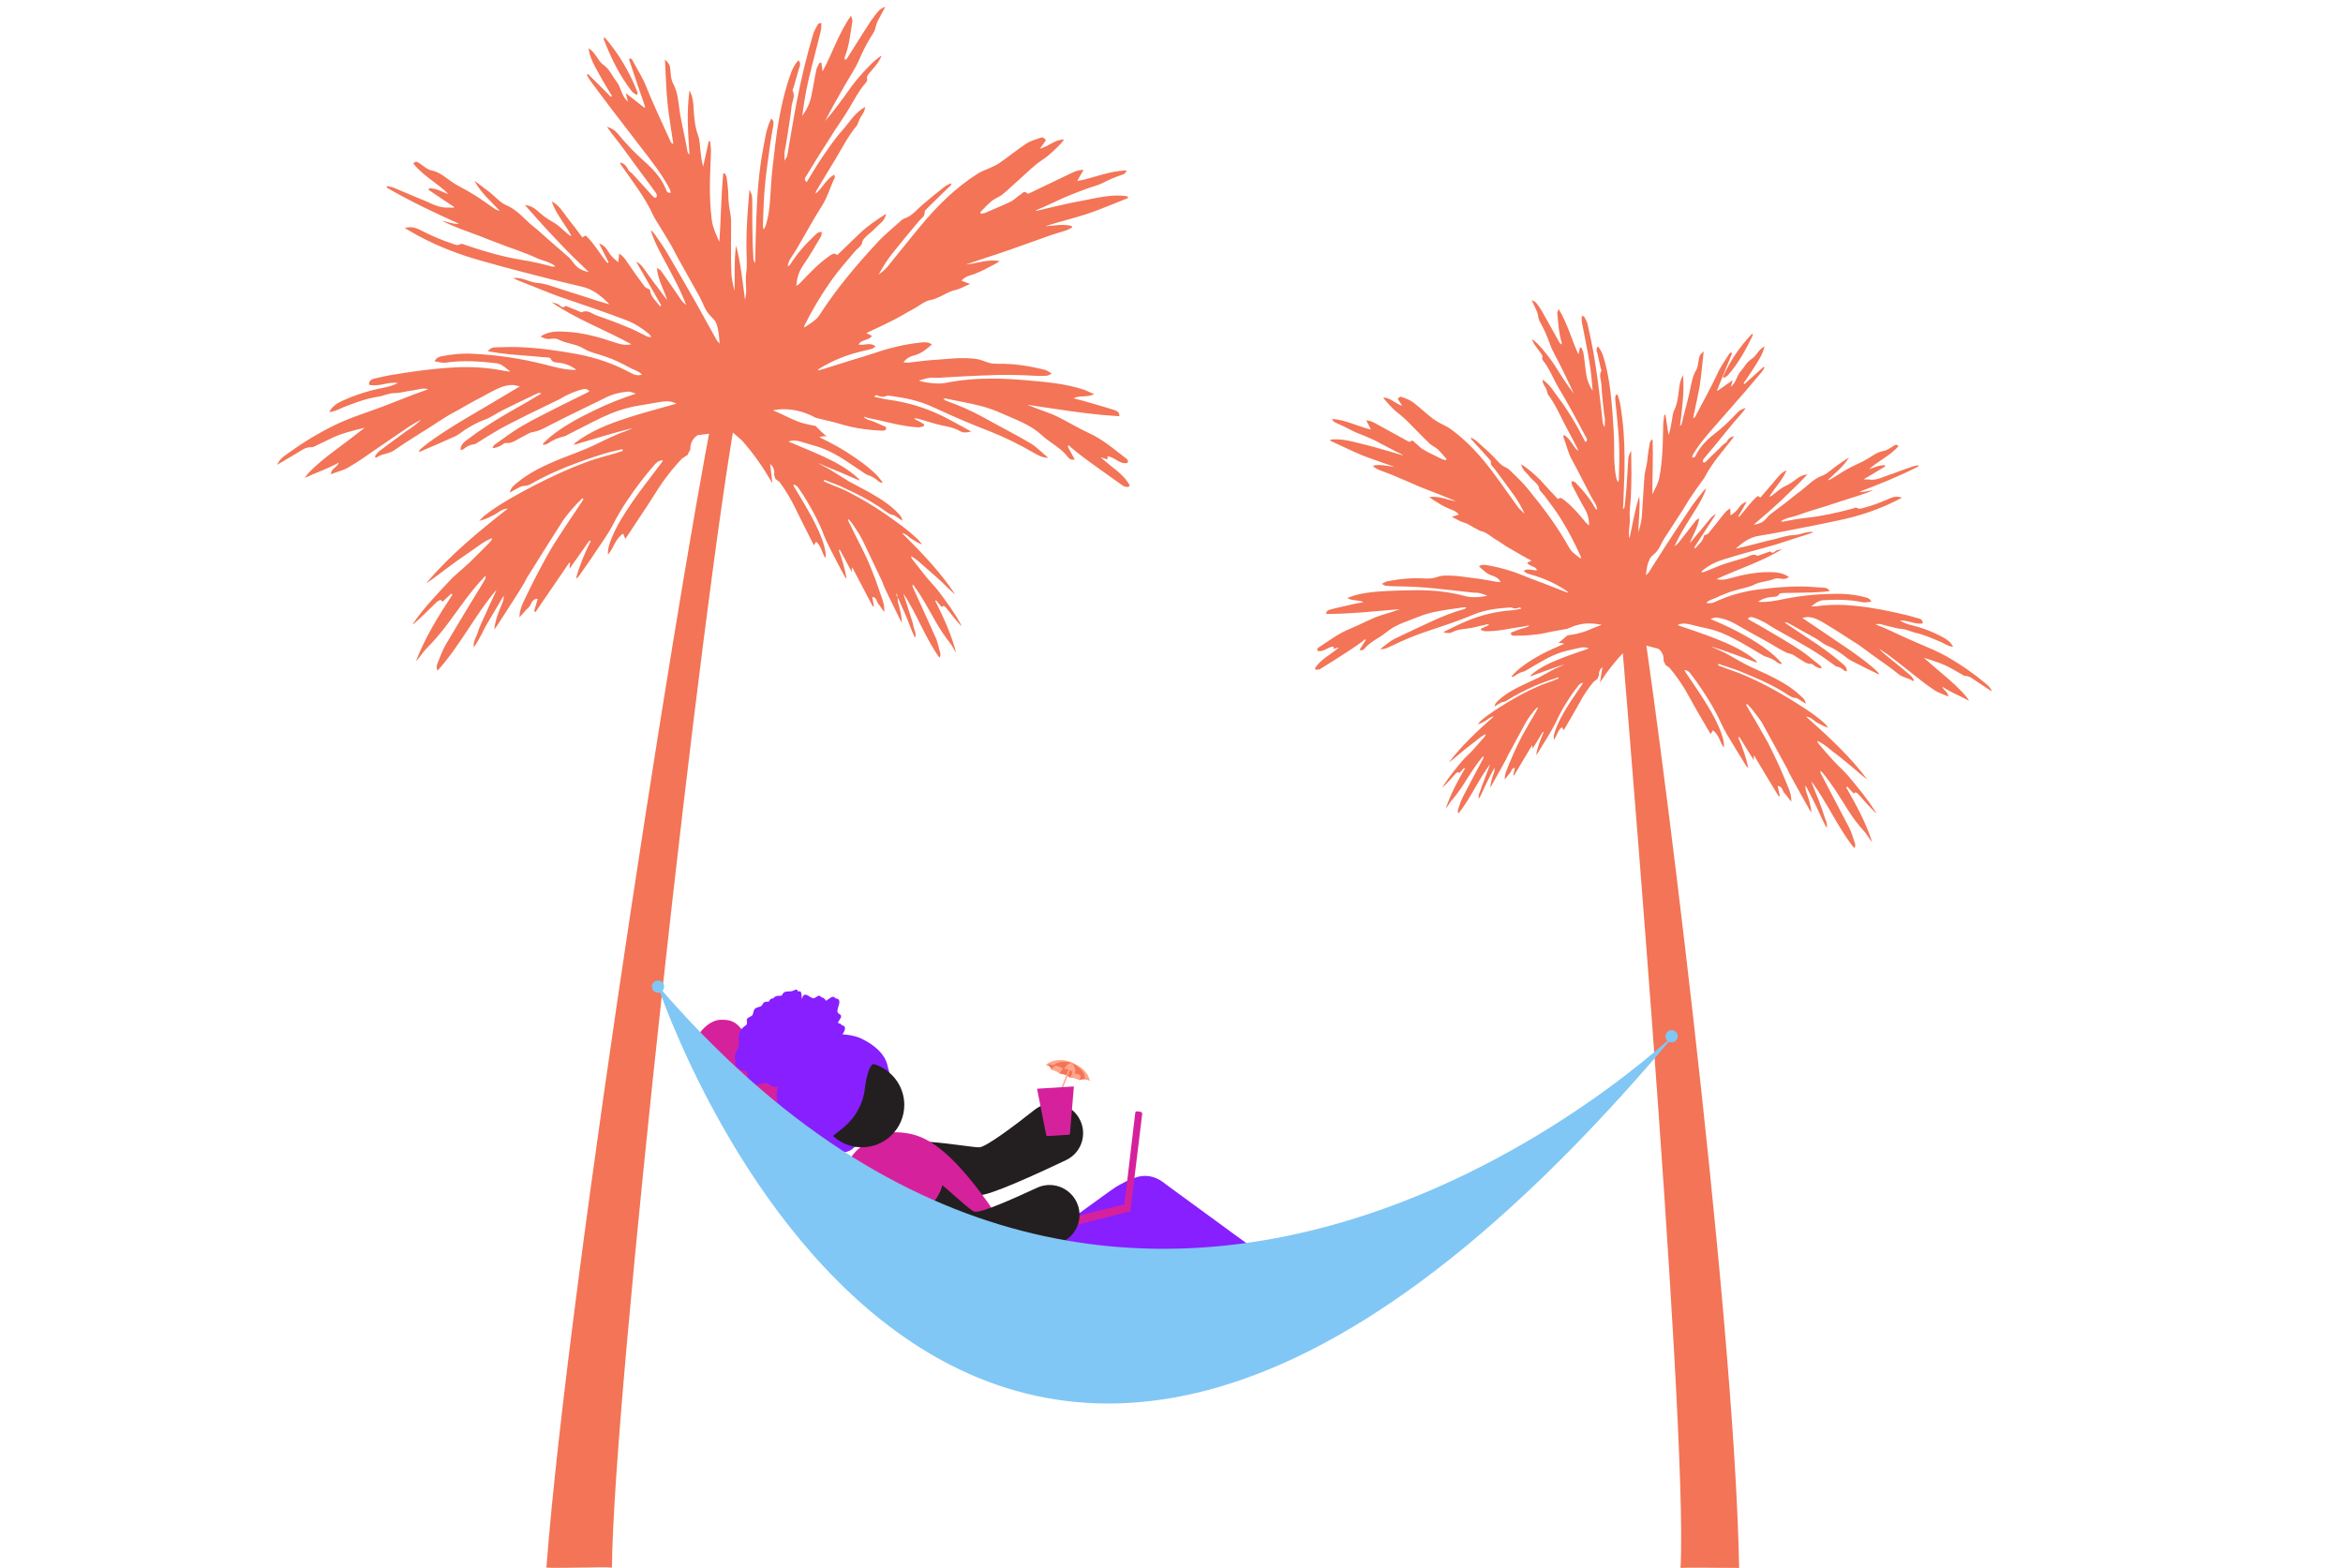 <?xml version="1.0" encoding="utf-8"?>
<!-- Generator: Adobe Illustrator 25.2.0, SVG Export Plug-In . SVG Version: 6.00 Build 0)  -->
<svg version="1.1" id="Layer_1" xmlns="http://www.w3.org/2000/svg" xmlns:xlink="http://www.w3.org/1999/xlink" x="0px" y="0px"
	 viewBox="0 0 840 562" style="enable-background:new 0 0 840 562;" xml:space="preserve">
<style type="text/css">
	.st0{fill:#D6219C;}
	.st1{fill:#F37456;}
	.st2{fill:#871FFF;}
	.st3{fill:#231F20;}
	.st4{fill:#FFA68C;}
	.st5{fill:none;}
	.st6{fill:#80C7F5;}
</style>
<g>
	<path class="st0" d="M292.5,421.6c2.9-6.3-6.2-35.9-14.6-40.7c-13.1-7.4-9.9-15.7-19.6-15.3c-3.7,0.1-7.8,4-9.2,7.9L292.5,421.6z"
		/>
	<g>
		<path class="st1" d="M257.9,137.4c-9.6,40.9-54.1,319.9-62,424.6c5.5,0.3,21.2-0.4,23.5,0c0.3-60.2,32.7-351.4,45.1-416.9"/>
		<g>
			<path class="st1" d="M226.4,32.6c0.4,0.6,1.2,0.9,1.7,1.4c0.2-0.2,0.4-0.3,0.6-0.5c-2.8-7.4-6.8-14.2-12-20.2
				c-0.2,0.4-0.3,0.7-0.2,0.9C219,20.7,222.1,27,226.4,32.6z"/>
			<path class="st1" d="M262.1,154.5l3.8,3.3c4.3,4.8,7.9,10,11,15.5c-0.3-2.5-0.5-4.8-0.8-7c1.3,1.1,1.7,2.6,1.4,4
				c0.2,0.4,0.4,0.9,0.5,1.4c0.5,0.3,0.9,0.6,1.2,1c0-0.1,0-0.2,0-0.3c2.4,3.2,4.4,6.6,6.2,10.3c2,4.2,4.2,8.3,6.4,12.8
				c0.3-0.6,0.5-0.8,0.8-1.3c1.9,1.6,2.1,4.1,3.3,5.9c0.3-1,0.1-2.3-0.4-4.3c-1-3.6-2.6-6.9-4.3-10.1c-2-3.8-4.3-7.5-6.5-11.2
				c-0.1-0.2-0.2-0.4-0.3-0.8c1.2,0.2,1.7,1,2.1,1.6c1,1.4,2,2.9,2.9,4.5c2.3,3.9,4.4,7.8,6,12.1c1,2.6,2.4,5.1,3.7,7.7
				c1.2,2.4,2.6,4.8,3.8,7.2c0.1,0.2,0.3,0.4,0.6,0.6c-0.6-3.5-1.6-6.9-2.8-10.2c0.1,0,0.2-0.1,0.4-0.1c1.4,2.6,2.8,5.1,4.3,8
				c0-0.7,0-1.1,0-1.5l0.2-0.1c2.4,4.6,4.9,9.3,7.3,13.9c0.1,0,0.3-0.1,0.4-0.1c-0.2-1.1-0.4-2.1-0.6-3.3c1.7,0.1,1.5,1.7,2.2,2.5
				c0.8,0.9,1.3,1.9,2.1,2.9c0.1-1.4-0.1-2.8-0.5-4.1c-0.9-2.6-1.8-5.1-2.7-7.7c-1.1-2.8-2.1-5.5-3.4-8.2c-1.8-3.8-3.8-7.5-5.6-11.3
				c-0.3-0.6-0.6-1.1-0.8-1.7c0.1-0.1,0.2-0.2,0.3-0.2c0.5,0.6,1,1.1,1.4,1.7c0.8,1.2,1.6,2.4,2.4,3.7c0.4,0.7,0.8,1.4,1.2,2.2
				c1.4,2.9,2.8,5.9,4.2,8.8c0.9,2,1.9,3.9,2.8,5.9c0.2,0.5,0.4,1.1,0.6,1.6c0.7,1.5,1.3,2.9,2,4.3c1.2,2.4,2.4,4.9,3.6,7.3
				c0.2,0.4,0.4,0.8,0.8,1.6c0-2.7-0.7-4.9-1.3-7.2c-0.2-0.6-0.1-1.3-0.2-1.9c0.1,0.2,0.2,0.3,0.3,0.5c1.1,2.4,2.2,4.9,3.2,7.3
				c0.4,1,0.8,2.1,1.2,3.1c0.5,1.2,0.9,2.4,1.6,3.5c0.5-1.4-0.3-2.7-0.6-4c-0.2-1.3-0.7-2.6-1.1-3.9c-0.4-1.4-0.9-2.7-1.3-4.1
				c-0.4-1.3-0.9-2.5-1.2-3.8c4.8,7.3,7.7,15.7,12.9,23c0.5-0.7,0.4-1.4,0.2-2c-0.5-1.7-0.8-3.5-1.5-5.1c-2.7-6.1-5.5-12.1-8.2-18.1
				c-0.1-0.3-0.2-0.6-0.1-1.1c0.2,0.2,0.4,0.5,0.6,0.7c3,4.1,5.3,8.6,7.8,12.9c1.5,2.6,3.1,5,4.9,7.3c0.9,1.1,1.5,2.5,2.3,3.6
				c-1.7-6.5-4.5-12.6-7.5-18.6c0.1-0.1,0.2-0.1,0.3-0.2c0.6,0.8,1.3,1.6,2,2.4c0.2-0.1,0.5-0.4,0.7-0.4c0.4,0.2,0.7,0.4,0.9,0.7
				c1.8,2.2,3.5,4.5,5.5,6.6c-0.1-0.2-0.1-0.4-0.2-0.6c-2.2-4.2-5.1-8-7.9-11.8c-1.5-2-3.3-3.7-4.8-5.6c-1.5-1.9-3-3.8-4.5-5.7
				c-0.3-0.4-0.6-0.8-0.7-1.4c2.2,1.1,3.7,2.8,5.5,4.3c1.8,1.5,3.5,3.1,5.3,4.7c1.7,1.6,3.3,3.3,5.1,4.8c-5.3-8.1-12-15-19.1-22.1
				c1.7,0.3,2.5,1.6,3.6,2.2c1.1,0.7,2.2,1.4,3.6,1.9c-0.5-0.6-0.9-1.2-1.4-1.7c-3.6-3.5-7.8-6.4-11.9-9.3
				c-4.2-2.9-8.6-5.5-13.1-7.8c-2.1-1.1-4.3-1.9-6.5-2.8c-0.8-0.3-1.6-0.7-2.4-1.1l0.2-0.5c1.8,0.7,3.6,1.4,5.4,2.1
				c1.8,0.8,3.5,1.7,5.3,2.5c4.1,2,8.1,4.3,11.9,7.1c0.6,0.4,1.2,0.8,2,0.9c0.7,0.1,1.4,0.8,2.1,1.2c0.4,0.2,0.7,0.5,1.3,0.9
				c-0.1-1.3-0.8-1.9-1.4-2.6c-3.1-3.3-6.9-5.6-10.8-7.8c-2.3-1.3-4.6-2.4-6.9-3.7c-2.2-1.3-4.4-2.8-6.6-4.1
				c-1.5-0.9-3.1-1.6-4.6-2.5c5,2,10,4.1,15,6.3c-0.1-0.2-0.2-0.5-0.4-0.7c-3.7-3.5-8.2-5.9-12.7-8c-4.1-1.9-8.3-3.5-12.4-5.3
				c1.4-0.6,2.9-0.4,4.3,0c1.8,0.5,3.6,1.1,5.4,1.6c3.2,0.9,6.2,2.4,9,4.1c2.9,1.8,5.7,3.8,8.6,5.7c0.3,0.2,0.6,0.4,0.9,0.5
				c1.5,0.5,2.8,1.2,4,2.3c0.3,0.3,0.8,0.4,1.2,0.6c0.1-0.1,0.2-0.2,0.3-0.3c-0.7-0.8-1.3-1.7-2.1-2.5c-3.1-3.1-6.7-5.6-10.4-8
				c-3.2-2.1-6.6-3.8-10.2-5.6c0.7-0.1,1.5-0.4,2.1-0.3c0.2,0,0.4,0.1,0.6,0.1c-1.4-1.2-2.7-2.4-4-3.8c-1.3-0.2-2.5-0.5-3.8-0.8
				c-0.9-0.2-1.9-0.5-2.8-0.9c-1.8-0.7-3.4-1.5-5.1-2.3c-1.2-0.6-2.4-1.1-3.6-1.6c1.9-0.4,3.9-0.5,5.9-0.3c3.4,0.3,6.6,1.4,9.5,3
				c3.3,0.8,6.6,1.5,9.8,2.5c4.6,1.3,9.3,1.9,14,2.1c0.8,0,1.5-0.1,1.4-1.3c-1.3-0.6-2.7-1.2-4.1-1.8c-1.3-0.6-2.9-0.7-4-1.9
				c0.7,0,1.2,0.4,1.9,0.5c5.9,1.1,11.7,3,17.8,3.3c0.6,0,1.3-0.3,1.9-0.4c0-0.2,0.1-0.5,0.1-0.7c-1.2-0.7-2.4-1.4-3.6-2
				c0.5-0.2,1-0.1,1.4,0c2.2,0.6,4.3,1.3,6.5,1.9c2.9,0.8,6,1,8.7,2.6c0.9,0.6,2.2,0.5,3.9,0.1c-3.5-1.9-6.8-3.8-10.2-5.5
				c-6.3-3.1-13-5.1-20.1-6c-1.5-0.2-3-0.7-4.5-1c0.4-0.5,0.8-0.6,1-0.5c1.1,0.5,2.2,0.8,3.5,0.2c0.3-0.2,0.8,0,1.2,0
				c5.3,0.7,10.4,1.7,15.3,4c4.8,2.2,9.7,4.4,14.6,6.4c4.5,1.8,9.1,3.5,13.5,5.7c2.7,1.3,5.3,2.7,7.9,4.2c1.5,0.8,3,1.9,5.4,1.9
				c-2.3-1.9-4.1-3.8-6.2-5.1c-5.4-3.2-11-6-16.5-9.1c-4.5-2.5-9.2-4.6-14.1-6.3c-0.2-0.1-0.4-0.3-0.8-0.7c0.6,0,0.8-0.1,1,0
				c4.2,0.9,8.5,1.6,12.7,2.7c2.6,0.7,5.1,1.6,7.5,2.7c4.9,2.2,10,3.9,14.1,7.7c3,2.8,7,4.6,9.5,8c0.5,0.6,1.2,1,2.3,0.7
				c-0.9-1.6-1.7-3.1-2.5-4.6l0.4-0.5c0.3,0.3,0.6,0.7,1,1c1.8,1.5,3.6,2.9,5.5,4.3c4.3,3.1,8.6,6.2,13,9.3c0.5,0.3,1.2,0.3,1.9,0.4
				c0.1-0.2,0.2-0.4,0.4-0.6c-2.3-4.3-6.6-6.5-10.4-10.1c1.1,0.4,1.8,0.6,2.4,0.8c0-0.4,0.1-0.7,0.1-1.1c2.7,0.2,4.3,3.1,7.2,2.3
				c0.3-1-0.3-1.4-0.9-1.8c-4.1-3.2-8.1-6.6-12.9-8.8c-3.9-1.8-7.5-4-11.3-5.9c-2.4-1.2-5.1-2-7.6-3c-1.1-0.4-2.2-0.9-3.3-1.3
				c11,1.6,21.9,3.5,33,4.1c0.1-1.6-1-1.9-1.8-2.2c-3.7-1.2-7.4-2.2-11.1-3.3c-1.2-0.3-2.4-0.6-3.5-0.9c2.2-1.2,4.6-0.2,7.4-1.5
				c-1.5-0.6-2.4-1.1-3.4-1.5c-6.5-2.2-13.2-2.8-20-3.4c-4.4-0.4-8.8-0.7-13.3-0.7c-5.7,0-11.3,0.5-16.8,1.6
				c-2.3,0.5-7.5-0.1-9.4-0.9c1.8-0.4,3.6-1.2,5.2-1c1.4,0.1,2.7,0,4-0.1c4.6-0.3,9.1-0.5,13.7-0.7c6.2-0.3,12.4-0.3,18.6,0.1
				c1.4,0.1,2.9,0.1,4.3,0c0.5,0,1-0.4,1.9-0.8c-1.1-0.6-1.7-1.1-2.4-1.3c-5.6-1.4-11.2-2.3-16.9-2.2c-1,0-2.1,0-3.1-0.3
				c-1.5-0.4-3-1.2-4.6-1.4c-5.5-0.8-10.9,0.1-16.3,0.4c-2.7,0.2-5.4,0.6-8.1,0.9c-0.5,0.1-1-0.1-1.8-0.1c1.2-1.7,2.7-2.2,4.2-2.6
				c2.4-0.7,4.1-2.2,6-3.8c-1.5-1.1-2.9-0.8-4.2-0.7c-5.5,0.6-10.9,1.9-16.2,3.7c-3,1-6,1.9-9,2.8c-3.3,1-6.6,2.1-9.9,3.1
				c-0.5,0.1-0.9,0.3-1.6,0.4c0.2-0.3,0.2-0.4,0.3-0.5c4.8-3,10-5.1,15.6-6.4c1.1-0.3,2.2-0.5,3.3-0.8c0.5-0.1,0.9-0.5,1.5-0.9
				c-2-1.7-4.1-0.2-6.1-0.7c1-1.9,3.6-1.3,4.8-3.1c-0.6-0.3-1.2-0.6-2-1c1.8-0.9,3.4-1.6,4.9-2.3c2.4-1.2,4.8-2.3,7.1-3.6
				c1.6-0.9,3.2-1.9,4.8-2.7c2.3-1.2,4.2-3.1,6.9-3.4c0.5-0.1,1-0.4,1.6-0.6c2.2-0.8,4.1-2.3,6.5-2.8c1.8-0.4,3.4-1.4,5.4-2.2
				c-1.2-0.4-2-0.8-3.1-1.2c1.3-1.5,2.9-1.8,4.4-2.3c1.3-0.5,2.5-1,3.7-1.6c1.4-0.7,2.8-1.5,4.2-2.2c0.4-0.2,0.7-0.5,1.4-0.9
				c-4.5-0.8-8.2,0.9-12.1,1.2c5.5-1.9,11-3.6,16.4-5.5c4.3-1.5,8.6-3.1,12.9-4.6c2.2-0.8,4.4-1.4,6.6-2.1c0.8-0.3,1.5-0.7,2.2-1.1
				l-0.2-0.5c-3.1-0.8-6.3-0.1-9.5,0.1c5-1.6,10-2.8,15-4.4c5-1.7,9.8-3.8,14.7-5.7c0-0.2-0.1-0.4-0.1-0.6c-5.6-1-11.1,0.6-16.6,1.6
				c-5.6,1-11,2.4-16.6,3.7c0.8-0.6,1.7-0.9,2.6-1.3c2.7-1.2,5.4-2.5,8.1-3.7c2.3-1,4.7-1.9,7.1-2.8c2.3-0.9,4.8-1.4,7-2.6
				c1.9-1,3.9-1.8,5.9-2.5c0.7-0.2,1.7-0.4,2.1-1.7c-6.2,0.1-11.7,2.7-17.7,3.8c0.8-1.5,1.5-2.7,2.3-4c-1.9,0-3.3,0.6-4.7,1.3
				c-4.8,2.3-9.6,4.6-14.4,6.9c-0.3,0.2-1,0.4-1.1,0.3c-1.1-1.4-1.8,0-2.5,0.4c-1.2,0.7-2.1,1.8-3.3,2.4c-3.1,1.5-6.2,2.7-9.3,4.1
				c-0.5,0.2-1,0.2-1.5,0.3c-0.1-0.2-0.2-0.3-0.3-0.5c1.4-1.4,2.7-2.9,4.2-4.1c1.1-0.9,2.7-1.4,3.8-2.3c2.2-1.8,4.3-3.9,6.5-5.8
				c2.6-2.3,5.1-4.9,8.1-6.8c2.4-1.6,4.3-3.6,6.3-5.6c0.4-0.4,0.6-0.8,1.2-1.5c-3.4,0-5.5,2.5-8.7,3.3c1-1.3,1.6-2.2,2.2-3.1
				c-1-1-1.1-1.1-2-0.8c-1.8,0.6-3.6,1.1-5.1,2.1c-3.2,2.1-6.2,4.6-9.4,6.8c-0.8,0.6-1.6,1-2.5,1.4c-1.8,0.9-3.8,1.5-5.4,2.5
				c-7.9,5-14.4,11.4-20.3,18.5c-4.1,4.9-8.1,10-12.2,15c-0.9,1.1-2.1,1.9-3.1,2.8c1.4-2.7,3-5.2,4.8-7.5c3.2-4,6.4-7.9,9.7-11.8
				c0.8-1,2.2-1.6,2-3.3c0-0.3,0.5-0.8,0.8-1.1c2.9-2.9,5.8-5.7,8.8-8.6c0,0-0.1-0.2-0.2-0.5c-0.7,0.4-1.5,0.6-2.1,1.1
				c-2.8,2.2-5.5,4.4-8.2,6.7c-2,1.7-3.6,3.9-6.3,4.8c-0.6,0.2-1.1,0.6-1.6,1.1c-2.9,2.6-5.9,5-8.5,7.9c-7.4,8-14.4,16.3-20.3,25.5
				c-1.4,2.2-3.5,3.1-5.5,4.6c0-0.4-0.1-0.6,0-0.7c2.8-5.6,6-11,9.6-16.1c2.6-3.7,5.6-7,8.5-10.5c0.9-1.1,2.4-1.9,2.6-3.1
				c0.2-1.3,1-1.7,1.6-2.4c0.9-0.9,2-1.6,2.9-2.6c1.4-1.6,3.6-2.6,4.1-5.4c-3.4,2.2-6.5,4.3-9.3,6.9c-2.7,2.6-5.4,5.2-8.2,7.9
				c-1.1-0.6-1.1-0.6-2-0.2c-0.6,0.3-1.1,0.7-1.6,1.1c-3.6,2.6-6.6,5.9-9.7,9.1c-0.3,0.4-0.8,0.6-1.4,1.1c0.2-3,1-5.3,2.5-7.5
				c2.3-3.3,4.3-6.8,6.3-10.2c0.3-0.4,0.2-1.1,0.4-1.6c-1.3-0.2-1.9,0.5-2.6,1.2c-3.3,3.1-6.3,6.4-8.7,10.3c-0.2,0.3-0.6,0.5-1,0.8
				c0.1-1.1,0.5-2,1-2.8c0.9-1.5,1.9-2.8,2.7-4.3c2.9-4.9,5.6-10,8.7-14.8c2-3.2,2.9-6.7,4.5-10c0.1-0.2-0.1-0.6-0.2-1
				c-3,1.6-4.2,4.9-6.7,6.8c0-0.4,0.1-0.6,0.2-0.9c1.9-3.1,3.7-6.2,5.6-9.3c3-4.7,5.4-9.9,9-14.2c0.2-0.2,0.3-0.6,0.4-0.9
				c0.4-0.9,0.7-1.8,1.2-2.5c0.7-1,1.3-2,1.4-3.3c-3.7,2-5.6,5.5-8.2,8.4c-2.8,3.1-5.1,6.6-7.5,10.1c-1.9,2.8-3.6,5.7-5.3,8.5
				c-0.5-0.5-0.9-0.9-0.4-1.8c1.4-2.2,2.7-4.5,4.1-6.7c2.2-3.5,4.4-6.9,6.6-10.4c1.7-2.6,3.5-5.1,5-7.7c1.8-3,3.4-6.2,5.8-8.9
				c0.3-0.3,0.6-0.9,0.6-1.3c-0.3-1.3,0.5-2,1.2-2.8c0.9-1.1,1.8-2.1,2.6-3.2c0.5-0.7,0.8-1.4,1.4-2.5c-2.1,0.7-8.2,7.4-10.9,11.1
				c-3,4.2-6,8.4-9.4,12.3c2.2-4.3,4.6-8.5,7-12.7c1.7-3,3.7-5.9,5.1-9c1.5-3.6,3.3-7,5.4-10.2c0.3-0.5,0.4-1,0.6-1.6
				c0.2-0.7,0.3-1.5,0.7-2.2c0.9-1.8,1.9-3.5,2.8-5.3c-1,0.4-1.8,0.8-2.4,1.5c-1,1.1-1.9,2.4-2.8,3.6c-2.9,4.5-5.7,8.9-8.5,13.4
				c-0.1,0.2-0.4,0.4-0.8,0.6c0-0.5-0.1-0.7-0.1-0.9c1.7-4.2,2.1-8.7,2.8-13.1c0.1-0.4-0.2-0.9-0.5-1.9c-4.5,6.4-6.6,13.4-10.2,20
				c-0.2-1.3-0.3-2.2-0.4-3.1c-0.2,0-0.4-0.1-0.6-0.1c-0.4,0.8-1,1.6-1.2,2.5c-0.7,3.1-1.1,6.3-1.8,9.4c-0.5,2.7-1.7,5-3.3,7.3
				c0.6-4.4,1.3-8.8,2.3-13.1c1.4-5.9,3-11.7,4.4-17.6c0.2-0.8,0.1-1.6,0.2-2.7c-0.7,0.2-1.1,0.2-1.2,0.4c-0.6,1.1-1.3,2.2-1.7,3.4
				c-2.4,8.1-4.4,16.3-6,24.7c-1.2,6.2-2.2,12.5-3.3,18.8c-0.1,0.8-0.7,1.4-1,2.1c0-1.1-0.1-2.1,0-3.1c0.1-1,0.4-1.9,0.5-2.8
				c0.7-4.5,1.5-9,2-13.6c0.2-1.8,1.4-3.7,0.4-5.6c-0.1-0.3,0.1-0.8,0.3-1.1c0.6-2.2,1.3-4.5,1.9-6.7c0.3-0.9,0.9-1.9-0.1-3.1
				c-1.4,1.4-2.2,3.1-2.8,4.8c-2.4,6.6-3.8,13.5-4.9,20.4c-0.2,1.5-0.4,3-0.6,4.6c-0.6,5.1-1.3,10.2-1.6,15.3
				c-0.3,4.7-0.4,9.3-1.8,13.9c-0.1,0.5-0.4,0.9-0.8,1.7c-0.2-0.7-0.3-1-0.3-1.3c0.2-5,0.3-10,0.8-15c0.4-4.5,1.1-8.9,1.7-13.4
				c0.3-2.5,0.8-4.9,1.2-7.4c0.1-0.9,0.4-1.9-0.7-2.7c-1.8,3.5-2.2,7.2-2.9,10.8c-1.5,7.9-2.1,15.8-2.4,23.8
				c-0.2,4.8-0.3,9.5-0.4,14.3c0,1-0.1,2-0.1,2.9c-0.4-0.5-0.6-1.1-0.6-1.6c-0.1-2.5-0.3-5.1-0.3-7.6c-0.1-3.9-0.1-7.9-0.1-11.8
				c0-3,0.1-3-1-5.4c-0.3,3.8-0.6,7.1-0.8,10.4c-0.2,3.3-0.3,6.6-0.3,9.9c0,3.3,0.4,6.6-0.1,9.8c-0.4,3.1,0.5,6.3-0.4,9.4
				c-0.9-6.5-1.5-13-3.2-19.4c-0.8,5.4-0.3,10.9-0.6,16.3c-0.5-2.3-1.1-4.6-1.1-6.9c-0.2-5.2-0.1-10.3-0.1-15.5c0-1.7,0.1-3.4-0.2-5
				c-0.4-2.3-0.8-4.6-0.8-6.9c0-2.2-0.3-4.3-0.6-6.5c-0.1-0.5-0.4-1-0.7-1.4c-0.2,0-0.3,0-0.5,0.1c-0.8,8.1-0.8,16.3-1.4,24.5
				c-1.1-2.5-2.3-5-2.7-7.7c-0.5-3.9-0.7-7.9-0.7-11.8c0-4.3,0.3-8.7,0.4-13c0-1.2-0.2-2.4-0.3-3.6c-0.2,0-0.3,0-0.5,0l-2,9.1
				c-0.6-2-0.8-4-1-5.9c-0.2-1.7-0.2-3.6-0.8-5.2c-1.1-3-1.4-6.1-1.6-9.2c-0.1-2.3-0.2-4.6-1.5-7c-1.1,7.9-0.5,15.4,0,23
				c-0.4-0.3-0.6-0.7-0.7-1c-0.8-4.6-1.9-9.1-2.7-13.7c-0.6-3.6-0.6-7.4-2.5-10.8c-0.8-1.5-0.8-3.4-1-5.2c-0.2-1.6-0.2-1.6-1.9-3.4
				c0.3,5.4,0.4,10.4,0.9,15.5c0.5,5,1.4,9.9,2.1,14.8c-0.6-0.2-0.9-0.5-1-0.9c-3-6.7-6.2-13.3-8.9-20.1c-1.3-3.2-3.2-6-4.8-9.1
				c-0.1-0.3-0.5-0.4-0.7-0.6c-0.2,0.1-0.3,0.2-0.5,0.3c1.9,5.7,3.8,11.4,5.8,17.1c-0.1,0.1-0.2,0.2-0.3,0.3
				c-2.1-1.7-4.3-3.4-6.6-5.2l0.7,3c-2.4-2.1-2.4-5.1-4-7.1c-1.6-2-2.5-4.5-4.8-6.1c-2-1.4-2.7-4.4-5.3-5.9c0.5,3.5,2.1,6.2,3.6,8.9
				c1.5,2.8,3.2,5.5,4.8,8.2c-0.1,0.1-0.2,0.2-0.4,0.3c-2.7-2.7-5.4-5.5-8.2-8.2c-0.1,0.1-0.3,0.2-0.4,0.3c0.4,0.7,0.8,1.5,1.3,2.2
				c2.2,2.9,4.3,5.8,6.5,8.7c4.1,5.3,8.1,10.6,12.2,15.9c3.5,4.5,7,9,9.7,14.1c0.2,0.4,0.2,0.8,0.4,1.4c-0.9,0-1.2,0-1.6-0.9
				c-1.6-4.2-4.6-7.5-7.8-10.3c-3.5-3.1-6.7-6.4-9.6-10c-1.1-1.3-2.3-2-3.9-2.5c1.5,2.3,3.3,4.4,4.9,6.5c2.5,3.3,4.9,6.8,7.4,10.1
				c1.8,2.4,3.6,4.8,5.3,7.2c0.3,0.4,0.4,1.1,0.2,1.4c-0.5,0.6-1,0.1-1.4-0.3c-1.8-2-3.7-4.1-5.5-6.1c-0.8-0.8-1.5-1.7-2.3-2.4
				c-0.4-0.3-0.7-0.4-1-1c-0.7-1.6-1.7-2.3-2.9-2.6c0.1,0.2,0.1,0.5,0.2,0.7c4.2,6,8.8,11.8,11.8,18.5c0.1,0.2,0.2,0.4,0.3,0.6
				c2,3.2,4,6.5,5.9,9.7c0.9,1.5,1.6,3.1,2.5,4.7c2.6,4.7,5.3,9.4,7.9,14.1c1.2,2.2,1.8,4.6,3.6,6.5c0.8,0.9,1.9,1.8,2.3,2.9
				c0.8,2.1,1,4.4,1.2,7.3c-0.6-0.8-0.9-1-1.1-1.4c-2.5-4.4-4.9-8.9-7.4-13.3c-3.4-6-6.9-12-10.4-18c-1.4-2.4-3.1-4.7-4.7-7
				c-0.3-0.4-0.7-0.7-1.1-1c1.5,4.9,4.1,9.2,6.4,13.6c2.3,4.3,4.6,8.6,6.3,13.2c-0.8-0.6-1.5-1.3-2-2.1c-2.3-3.4-4.6-6.7-7-10.1
				c-0.3-0.4-0.7-0.6-1.5-1.1c0.4,4.5,2.6,7.8,3.7,11.6c-1-1.2-1.8-2.4-2.7-3.6c-0.8-1.2-1.8-2.3-2.6-3.5c-0.9-1.2-1.8-2.4-2.7-3.7
				c-0.8-1.2-1.7-2.4-3.1-3c3,5.2,6,10.5,9,15.7l-0.5,0.3c-1.3-1.9-3.4-3.4-3.6-6c-0.7-0.4-1.5-0.6-1.9-1.1c-2.1-2.8-4.1-5.6-6-8.4
				c-0.8-1.2-1.6-2.5-3.1-3.4c-0.1,1.1-0.2,1.9-0.3,3.1c-1.6-1.2-2.7-2.3-3.6-3.8c-0.7-1.3-1.7-2.4-3.3-2.9c1.2,2.3,2.3,4.5,3.4,6.7
				l-0.4,0.3c-2.7-3.2-4.7-7-7.8-9.9c-0.5,0.3-0.8,0.4-1.2,0.7c-1.8-2.4-3.4-4.6-5.2-6.8c-1.7-2.2-3.1-4.8-5.8-6.1
				c1.6,4.6,4.9,8.2,7.1,12.4c-0.5-0.1-0.8-0.3-1.2-0.6c-1.9-1.6-3.6-3.5-5.8-4.6c-2-1.1-3.7-2.5-5.4-4c-1-0.9-2.3-1.7-4.3-1.9
				c2.8,3.1,5.2,5.9,7.7,8.6c2.5,2.7,5,5.3,7.5,7.9c2.5,2.6,5.2,5,7.7,7.5c-2.3-0.4-4.2-1.4-5.5-3.3c-0.5-0.7-1.1-1.4-1.7-2
				c-2.3-2-4.6-4-6.9-6c-2-1.7-3.9-3.6-6-5.2c-3.1-2.5-5.5-5.8-9.4-7.4c-2.2-0.9-3.9-3-5.9-4.6c-1.8-1.4-3.7-2.8-5.6-4.2
				c2.3,4.3,5.9,7.3,9.1,10.8c-0.7-0.2-1.3-0.4-1.9-0.8c-2.4-1.6-4.7-3.4-7.2-4.9c-2.2-1.4-4.4-2.5-6.7-3.8
				c-0.2-0.1-0.4-0.3-0.6-0.4c-2.6-1.6-4.7-3.9-8-4.6c-1.6-0.3-2.9-1.6-4.3-2.5c-0.8-0.5-1.4-1.1-2.3,0c3.5,4.5,8.7,7,12.6,11
				c-2.3-0.8-4.4-2.2-6.9-2.1c-0.1,0.2-0.2,0.3-0.3,0.5c3.1,2.1,6.2,4.2,9.4,6.3c-0.9,0.3-1.6,0-2.3,0.1c-2.3,0.1-4.4-0.6-6.5-1.6
				c-1.4-0.7-2.8-1.2-4.2-1.8c-2.9-1.2-5.9-2.5-8.8-3.7c-0.7-0.3-1.6-0.4-2.4-0.6c-0.1,0.2-0.1,0.3-0.2,0.5c8.4,4.9,17.1,9,26,13
				c-2.2,0.2-4.1-0.7-6.2-1.1c2.1,1.1,4.3,2,6.6,2.9c2.3,0.9,4.7,1.7,7,2.6c2.3,0.9,4.5,1.8,6.7,2.6c2.3,0.9,4.5,1.7,6.8,2.5
				c2.3,0.9,4.7,1.7,6.9,2.8c2.1,1,4.6,1.2,6.8,3c-0.7,0-0.9,0.1-1.1,0.1c-3.5-1-7.1-1.8-10.8-2.4c-6.8-1.1-13.4-3-19.9-5.2
				c-0.8-0.3-1.8-0.8-2.3-0.5c-1.1,0.6-1.9,0.2-2.7-0.1c-4.1-1.3-8.1-3.1-12-5.1c-1.6-0.8-3.2-1.1-5.3-0.6c2.1,1.2,3.8,2.3,5.6,3.2
				c7,3.7,14.4,6.5,22,8.6c5,1.4,10,2.8,15.1,4.1c6.8,1.8,13.7,3.5,20.6,5.1c4.2,0.9,7.2,3.4,10.1,6.4c-2.9-0.8-5.8-1.7-8.7-2.7
				c-2.8-0.9-5.6-1.8-8.5-2.7c-2.9-0.9-5.8-2.1-8.8-2.3c-2.9-0.3-5.5-2.2-8.5-1.7c1.8,0.9,3.7,1.6,5.5,2.3c3.7,1.4,7.3,3,11,4.3
				c8,2.8,16.1,5.4,24.1,8.5c3.1,1.2,5.7,2.9,8.2,5c0.3,0.3,0.5,0.7,0.7,1c-0.7,0.1-1.3-0.1-1.7-0.3c-2.3-1.1-4.6-2.4-7-3.3
				c-3.5-1.5-7.2-2.8-10.8-4.1c-1.7-0.6-3.3-2.2-5.4-1.2c-0.2,0.1-0.5-0.1-0.7-0.2c-1.4-0.6-2.8-1.1-4.2-1.7
				c-0.3-0.1-0.8-0.4-0.8-0.4c-1.4,1.3-2-0.2-2.9-0.6c-0.7-0.3-1.5-0.4-2.3-0.7c8.9,6.1,19,9.8,28.7,15.1c-2.5,0.5-4.3-0.1-6.1-0.7
				c-5.7-1.9-11.4-3.5-17.5-3.8c-3-0.2-6.1-0.2-9,1.7c1.1,0.6,2,1,3.1,0.9c1.1-0.1,2.4-0.3,3.3,0.2c2.9,1.5,6.2,1.5,9,3.2
				c2.4,1.5,5.4,2,8.1,3c1.5,0.5,3,1.1,4.4,1.8c1.5,0.7,3,1.5,4.5,2.3c1.3,0.7,2.8,1,4,2.3c-1.4,0.4-2.5,0.2-3.6-0.4
				c-6.2-3.4-12.8-5.7-19.8-7c-7.1-1.3-14.3-2.3-21.6-2.5c-2.6-0.1-5.1,0.1-7.7,0.1c-1.1,0-1.9,0.5-2.6,1.4c2.6,0.5,5.2,0.8,7.8,1.1
				c4.4,0.4,8.8,0.7,13.2,1.1c0.5,0,1.4,0.1,1.5,0.4c0.6,1.5,1.9,1.4,3,1.5c2.3,0.3,4.3,1.1,6.2,2.5c-0.3,0-0.5,0.1-0.7,0.1
				c-3.6-0.1-7-1-10.4-1.9c-8.6-2.2-17.4-3.5-26.2-3.9c-3.7-0.2-7.4,0.2-11,0.9c-0.9,0.2-1.8,0.5-2.5,1.8c1.4,0.2,2.7,0.7,3.9,0.5
				c6.1-0.9,12.2-0.5,18.3,0.2c0.8,0.1,1.7,0.5,2.4,1c0.8,0.5,1.5,1.2,2.6,2c-1.2-0.1-2.1-0.2-2.9-0.4c-5.6-1.1-11.4-1.4-17.1-1.1
				c-7.8,0.4-15.5,1.5-23.2,2.8c-1.8,0.3-3.6,0.8-5.5,1.2c-1.1,0.2-2,0.7-2,2.2c3.5,0.9,6.9-1.2,10.4-0.6c-1.6,0.7-3.1,1.3-4.8,1.6
				c-5.3,1-10.5,2.6-15.4,4.9c-1.7,0.8-3.3,1.8-4.5,3.9c2.3-0.2,4-1.3,5.8-2c2-0.7,3.9-1.5,5.9-2.1c1.9-0.6,3.9-1.1,5.9-1.4
				c2-0.3,3.8-1.3,5.9-1.3c2.1,0,4.1-0.7,6.2-0.9c1.9-0.2,3.8-1.1,5.8-0.5c-1.6,0.7-3.3,1.2-4.9,1.8c-5,1.9-10,4-15.1,5.8
				c-4.5,1.6-9,3.1-13.3,5.2c-6.2,3-12,6.6-17.5,10.6c-1.3,0.9-2.6,1.9-3.3,3.7c2.4-1.4,4.5-2.7,6.6-3.9c1.9-1.1,3.5-2.6,5.9-2.4
				c0.4,0,0.9-0.3,1.3-0.5c1.6-0.8,3.2-1.5,4.8-2.3c4-2.1,8.4-3.1,12.8-4.2c-3.7,2.9-7.5,5.8-11.3,8.6c-5.1,3.8-9.4,7.8-10.2,9.4
				c4-1.9,8.2-3.2,12.2-5.5c-0.6,1.8-2.7,2-2.9,4.2c2.3-0.9,4.6-1.4,6.4-2.5c3.3-1.9,6.5-4.2,9.7-6.4c4-2.7,8-5.5,12-8.2
				c1.4-0.9,2.9-1.7,4.3-2.5c-1.5,1.6-3.3,2.8-5.1,4c-3.3,2.4-6.6,4.8-9.9,7.3c-0.6,0.5-1.1,1.2-1.6,1.9l0.4,0.5
				c2-1.5,4.6-1.3,6.7-2.8c4.1-2.9,8.5-5.5,12.7-8.2c2.1-1.4,4.3-2.8,6.4-4.1c1-0.6,2.1-1.2,3.1-1.7c2.4-1.4,4.9-2.8,7.3-4.1
				c1.4-0.7,2.7-1.4,4.1-2.2c2.7-1.4,5.4-3,8.6-3c0.8,0,1.6,0.3,2.7,0.5c-6.6,3.9-12.7,7.6-18.9,11.2c-8.5,5-16.2,10.3-17.4,12.1
				c0.2,0,0.3,0.1,0.5,0.1c4.2-1.8,8.4-3.6,12.6-5.5c1.3-0.6,2.4-1.6,3.6-2.4c2.3-1.4,4.5-2.7,7.1-3.6c2.2-0.8,4.2-2.3,6.4-3.4
				c4.2-2.1,8.4-4.1,12.6-6.1c0.2-0.1,0.5,0,1.3,0.1c-4.2,2.5-7.9,4.7-11.7,6.8c-5.3,3-10.3,6.3-15.1,9.9c-1,0.8-2.3,1.7-2.3,3.6
				c0.5-0.1,0.9-0.1,1.1-0.3c1.1-0.9,2.2-1.6,3.7-1.7c0.4,0,0.7-0.3,1.1-0.5c2.7-1.7,5.4-3.4,8.2-5c3.2-1.8,6.6-3.4,9.9-5.1
				c3.7-1.8,7.4-3.6,11.1-5.4c1.3-0.6,2.5-1.5,3.8-2c1.5-0.7,3.1-1.3,4.7-1.7c0.8-0.2,1.9-0.4,2.6,0.7c-0.4,0.2-0.6,0.4-0.9,0.5
				c-3,1.5-6.1,3-9.1,4.5c-4.8,2.5-9.7,4.8-14.3,7.5c-3.4,2-6.5,4.4-9.8,6.7c-0.3,0.2-0.4,0.7-0.6,1.1c1.2,0,2.1-0.4,3-0.9
				c0.6-0.3,1.2-1,1.7-0.9c2.4,0.3,4-1.3,6-2.2c1.2-0.6,2.4-1.5,3.7-1.7c1.9-0.3,3.5-1.1,5.2-2c2.1-1.1,4.2-2.1,6.3-3.2
				c4.7-2.3,9.4-4.6,14.1-6.9c2.7-1.4,5.6-2.2,8.6-2.4c0.9-0.1,1.9,0.5,2.8,0.7c-5.1,1.7-10,3.6-14.7,5.9
				c-5.4,2.6-10.7,5.4-15.4,9.1c-1.2,0.9-2.2,2-3.3,3c0.1,0.1,0.2,0.3,0.3,0.4c0.6-0.2,1.2-0.3,1.7-0.6c1.7-1.3,3.7-2,5.7-2.5
				c0.5-0.1,0.9-0.4,1.3-0.6c4.2-2.1,8.3-4.3,12.5-6.3c4.1-1.9,8.4-3.4,12.9-4.1c2.5-0.4,5.1-0.9,7.6-1.3c2-0.3,4-0.5,5.9,0.6
				c-5.9,1.7-11.8,3.2-17.6,5.1c-6.5,2.1-12.9,4.6-18.5,8.8c-0.3,0.2-0.5,0.6-0.7,0.9c7.2-2.2,14.2-4.3,21.3-6.1
				c-2.2,1.1-4.5,1.7-6.6,2.7c-3.3,1.4-6.4,3.1-9.6,4.5c-3.3,1.4-6.6,2.6-9.9,3.9c-5.6,2.3-11.1,4.8-15.8,8.8c-1,0.8-2,1.6-2.3,3.3
				c0.8-0.5,1.3-0.8,1.9-1.1c1-0.5,2.1-1.3,3.1-1.3c1.2,0,2-0.4,2.9-0.9c5.5-3.1,11.2-5.6,17.1-7.7c2.5-0.9,5-1.8,7.6-2.6
				c2.5-0.8,5.1-1.4,7.7-2l0.2,0.6c-1.1,0.4-2.2,0.8-3.4,1.1c-3.1,0.9-6.2,1.7-9.3,2.8c-6.5,2.4-12.8,5.3-19,8.5
				c-6.1,3.2-12.1,6.4-17.6,10.6c-0.8,0.6-1.4,1.4-2.2,2.1c1.9-0.4,3.5-1.2,5.1-2c1.6-0.7,2.8-2.3,5.2-2.4
				c-10.7,8.4-20.8,16.7-29.3,26.8c2.7-1.7,5.1-3.7,7.7-5.6c2.6-1.9,5.2-3.8,7.9-5.6c2.6-1.7,5-3.9,8.1-5c-0.2,0.7-0.7,1.3-1.1,1.7
				c-2.3,2.3-4.6,4.7-7,7c-2.4,2.3-5.1,4.3-7.4,6.8c-4.4,4.7-8.9,9.4-12.6,14.7c-0.2,0.2-0.3,0.5-0.4,0.8c3-2.5,5.7-5.3,8.5-8
				c0.4-0.4,0.9-0.7,1.4-0.8c0.2-0.1,0.6,0.4,0.8,0.6c1.1-1,2.1-2,3.1-2.9c0.1,0.1,0.3,0.2,0.4,0.4c-5,7.6-9.8,15.3-13.1,23.9
				c1.4-1.4,2.4-3.2,3.7-4.5c2.8-2.8,5.4-5.9,7.8-9.1c4.1-5.5,7.9-11.2,12.6-16.2c0.3-0.3,0.6-0.6,0.9-0.9c0.1,0.6-0.1,1.1-0.3,1.5
				c-4.7,7.7-9.4,15.4-14,23.2c-1.2,2.1-2,4.4-2.9,6.6c-0.3,0.8-0.6,1.6,0,2.7c8.1-9,13.4-19.9,21.1-29c-0.6,1.7-1.5,3.3-2.2,4.9
				c-0.8,1.7-1.6,3.5-2.4,5.3c-0.7,1.7-1.6,3.3-2.1,5.1c-0.5,1.7-1.8,3.3-1.4,5.3c1-1.4,1.9-3,2.7-4.5c0.7-1.3,1.3-2.7,2.1-4
				c1.8-3.1,3.7-6.2,5.5-9.3c0.1-0.2,0.3-0.4,0.5-0.6c-0.2,0.9-0.2,1.8-0.6,2.6c-1.2,2.9-2.5,5.8-2.9,9.5c0.7-0.9,1-1.4,1.4-2
				c2-3.1,4-6.2,6-9.3c1.2-1.8,2.3-3.7,3.4-5.5c0.4-0.7,0.7-1.4,1.1-2.1c1.6-2.5,3.2-5,4.7-7.5c2.4-3.7,4.7-7.5,7.1-11.2
				c0.6-1,1.2-1.9,1.9-2.8c1.2-1.6,2.5-3.1,3.9-4.6c0.7-0.7,1.4-1.4,2.1-2.1c0.1,0.1,0.3,0.3,0.4,0.4c-0.5,0.7-0.9,1.4-1.4,2.1
				c-3.2,4.8-6.4,9.5-9.4,14.3c-2.1,3.4-4,7-5.9,10.6c-1.7,3.3-3.3,6.6-4.9,9.9c-0.8,1.7-1.3,3.5-1.4,5.4c1.2-1.1,2.1-2.5,3.3-3.5
				c1.1-1,1-3.2,3.3-3.1c-0.5,1.6-0.9,3-1.3,4.4c0.2,0.1,0.4,0.2,0.5,0.3c4-5.9,8.1-11.8,12.1-17.7l0.3,0.1
				c-0.1,0.5-0.1,1.1-0.2,2.1c2.6-3.6,4.8-6.9,7.1-10.1c0.2,0.1,0.3,0.1,0.5,0.2c-2.2,4.3-4,8.7-5.3,13.4c0.4-0.2,0.7-0.4,0.9-0.7
				c2.1-3,4.3-6,6.3-9.1c2.1-3.2,4.5-6.4,6.2-9.8c2.8-5.5,6.3-10.5,10-15.4c1.5-1.9,3-3.8,4.6-5.6c0.7-0.8,1.5-1.8,3.2-1.8
				c-0.3,0.5-0.4,0.8-0.6,1c-3.5,4.7-7.2,9.3-10.5,14.1c-2.8,4.1-5.5,8.3-7.4,13c-1,2.6-1.4,4.3-1.2,5.7c2-2.3,2.6-5.7,5.4-7.5
				c0.3,0.7,0.5,1.1,0.8,1.9c3.7-5.7,7.3-10.9,10.7-16.3c2.9-4.7,6.2-9,10-12.9c0,0.1-0.1,0.2-0.1,0.3c0.5-0.5,1.1-0.9,1.7-1.2
				c0.3-0.7,0.6-1.3,1-1.9c-0.1-2,0.7-4,2.6-5.2 M321.5,212.6c0.1,0.5,0.2,1,0.3,1.5C321.3,213.5,321.3,213.5,321.5,212.6z"/>
		</g>
		<path class="st1" d="M579.8,211.4c0,0,0.1-0.1,0.1-0.1c0,0.2,25.5,297.3,22.6,350.8c2.1-0.2,16.1,0,21,0
			c-1.6-93.3-30-314.4-36.4-351.2"/>
		<g>
			<path class="st1" d="M619.5,134.5c-0.4,0.4-1,0.7-1.4,1c-0.1-0.1-0.3-0.3-0.4-0.4c2.6-5.8,6.1-10.9,10.5-15.5
				c0.2,0.3,0.2,0.6,0.1,0.8C625.9,125.4,623.2,130.3,619.5,134.5z"/>
			<path class="st1" d="M594.6,232.6c1.4,1.1,2,2.7,1.8,4.3c0.3,0.5,0.5,1,0.7,1.5c0.5,0.3,1,0.6,1.3,1c0-0.1,0-0.2-0.1-0.3
				c2.8,3.3,5.2,6.8,7.3,10.7c2.4,4.4,5,8.8,7.7,13.4c0.3-0.6,0.5-0.9,0.8-1.4c2.2,1.6,2.5,4.3,3.9,6.2c0.2-1.1,0-2.5-0.7-4.6
				c-1.3-3.8-3.2-7.3-5.3-10.7c-2.4-4-5.1-7.8-7.7-11.7c-0.1-0.2-0.2-0.4-0.4-0.8c1.3,0.1,1.9,0.9,2.4,1.6c1.2,1.5,2.3,3.1,3.4,4.7
				c2.7,4,5.3,8.2,7.3,12.7c1.3,2.8,2.9,5.4,4.5,8c1.5,2.5,3.1,5,4.6,7.5c0.2,0.2,0.4,0.4,0.7,0.6c-0.8-3.8-2.1-7.4-3.6-10.9
				c0.1-0.1,0.3-0.1,0.4-0.2c1.7,2.7,3.3,5.4,5.2,8.4c0-0.8-0.1-1.2-0.1-1.6l0.2-0.1c2.9,4.9,5.8,9.7,8.8,14.6
				c0.1-0.1,0.3-0.1,0.4-0.2c-0.3-1.1-0.5-2.3-0.8-3.5c1.8,0,1.7,1.8,2.5,2.6c0.9,0.9,1.5,2,2.4,3c0.1-1.5-0.3-3-0.8-4.4
				c-1.1-2.7-2.2-5.4-3.4-8.1c-1.3-2.9-2.7-5.8-4.2-8.7c-2.2-4-4.5-7.9-6.8-11.8c-0.3-0.6-0.7-1.2-1-1.7c0.1-0.1,0.2-0.2,0.4-0.3
				c0.5,0.6,1.1,1.1,1.6,1.7c1,1.3,1.9,2.5,2.9,3.8c0.5,0.7,1,1.5,1.4,2.3c1.7,3.1,3.4,6.2,5.1,9.3c1.1,2.1,2.3,4.1,3.4,6.2
				c0.3,0.6,0.5,1.2,0.8,1.7c0.8,1.5,1.6,3,2.5,4.6c1.4,2.6,2.9,5.1,4.3,7.7c0.2,0.4,0.5,0.9,1,1.6c-0.2-2.9-1.1-5.3-1.9-7.6
				c-0.2-0.6-0.2-1.4-0.3-2.1c0.1,0.2,0.3,0.3,0.4,0.5c1.3,2.6,2.7,5.1,3.9,7.7c0.5,1.1,1,2.2,1.5,3.3c0.6,1.3,1.2,2.5,1.9,3.7
				c0.4-1.6-0.5-2.9-0.9-4.3c-0.4-1.4-0.9-2.8-1.4-4.1c-0.5-1.4-1.1-2.9-1.7-4.3c-0.5-1.3-1.1-2.6-1.5-4c5.7,7.6,9.4,16.5,15.4,24
				c0.5-0.8,0.4-1.5,0.1-2.1c-0.6-1.8-1.1-3.7-2-5.4c-3.3-6.4-6.7-12.7-10-19.1c-0.2-0.3-0.3-0.7-0.2-1.2c0.2,0.2,0.5,0.5,0.7,0.7
				c3.5,4.2,6.3,8.9,9.2,13.5c1.7,2.7,3.6,5.2,5.8,7.6c1,1.1,1.7,2.6,2.8,3.8c-2.2-6.9-5.7-13.3-9.3-19.6c0.1-0.1,0.2-0.2,0.4-0.3
				c0.7,0.8,1.5,1.6,2.3,2.5c0.2-0.2,0.5-0.5,0.7-0.4c0.4,0.1,0.8,0.4,1,0.7c2,2.3,4.1,4.6,6.3,6.8c-0.1-0.2-0.1-0.5-0.3-0.7
				c-2.7-4.4-6-8.3-9.3-12.3c-1.7-2.1-3.8-3.8-5.5-5.7c-1.8-1.9-3.5-3.9-5.2-5.9c-0.3-0.4-0.7-0.8-0.8-1.4c2.4,1,4.2,2.8,6.2,4.3
				c2.1,1.5,4,3.2,6,4.8c1.9,1.6,3.8,3.3,5.8,4.8c-6.3-8.4-13.9-15.4-22-22.6c1.9,0.2,2.8,1.5,4,2.2c1.3,0.6,2.5,1.4,4,1.8
				c-0.5-0.6-1-1.3-1.6-1.8c-4.1-3.6-8.8-6.4-13.5-9.3c-4.7-2.8-9.6-5.4-14.7-7.6c-2.3-1-4.8-1.8-7.2-2.7c-0.9-0.3-1.7-0.7-2.6-1
				l0.2-0.5c2,0.7,4,1.3,6,2c2,0.7,3.9,1.6,5.9,2.4c4.6,1.9,9.1,4.1,13.3,6.9c0.7,0.4,1.3,0.8,2.3,0.9c0.8,0,1.6,0.7,2.4,1.2
				c0.4,0.2,0.8,0.5,1.4,0.9c-0.2-1.4-0.9-2-1.7-2.7c-3.5-3.4-7.8-5.7-12.1-7.8c-2.5-1.2-5.2-2.3-7.7-3.6c-2.5-1.3-4.9-2.8-7.4-4.1
				c-1.7-0.9-3.5-1.5-5.1-2.4c5.6,1.8,11,3.8,16.6,5.9c-0.2-0.3-0.3-0.6-0.5-0.8c-4.2-3.5-9.2-5.8-14.3-7.8
				c-4.5-1.8-9.2-3.3-13.8-4.9c1.5-0.8,3.1-0.6,4.7-0.2c2,0.5,4,1,6,1.4c3.6,0.8,6.9,2.2,10,3.9c3.3,1.7,6.4,3.7,9.7,5.6
				c0.3,0.2,0.7,0.4,1,0.5c1.6,0.5,3.1,1.1,4.4,2.2c0.4,0.3,0.9,0.4,1.3,0.6c0.1-0.1,0.2-0.2,0.3-0.3c-0.8-0.9-1.6-1.8-2.4-2.5
				c-3.6-3.2-7.6-5.7-11.8-8c-3.6-2-7.4-3.7-11.4-5.4c0.8-0.2,1.6-0.6,2.3-0.5c2.4,0.3,4.6,1.1,6.7,2.3c3.6,2.1,7.3,4.1,10.9,6.1
				c1.6,0.9,3.2,1.9,4.8,2.8c1.3,0.7,2.5,1.5,4,1.8c1,0.2,1.9,1,2.9,1.6c1.5,0.8,2.7,2.1,4.6,2c0.4,0,0.8,0.5,1.3,0.8
				c0.7,0.4,1.4,0.8,2.4,0.8c-0.1-0.3-0.2-0.7-0.4-0.9c-2.5-1.9-4.8-4-7.4-5.7c-3.6-2.4-7.3-4.5-11-6.7c-2.3-1.4-4.7-2.7-7-4
				c-0.2-0.1-0.4-0.3-0.7-0.5c0.6-0.8,1.5-0.6,2.1-0.4c1.3,0.4,2.5,1,3.7,1.6c1,0.5,1.9,1.2,2.9,1.8c2.8,1.6,5.7,3.2,8.5,4.8
				c2.6,1.5,5.1,2.9,7.6,4.5c2.2,1.4,4.2,2.9,6.3,4.4c0.3,0.2,0.5,0.4,0.8,0.5c1.2,0.1,2,0.8,2.8,1.5c0.2,0.1,0.5,0.1,0.8,0.2
				c0.1-1.5-0.9-2.3-1.7-2.9c-3.6-3.1-7.5-6-11.6-8.6c-2.9-1.9-5.7-3.8-9-6c0.7,0,0.9-0.1,1,0c3.3,1.8,6.5,3.6,9.7,5.4
				c1.7,0.9,3.1,2.3,4.9,3c2,0.8,3.7,2,5.4,3.2c0.9,0.7,1.8,1.5,2.8,2c3.2,1.7,6.5,3.3,9.8,4.9c0.1,0,0.2,0,0.4,0
				c-0.9-1.5-6.7-6.1-13.2-10.4c-4.7-3.2-9.4-6.4-14.5-9.8c0.9-0.1,1.6-0.3,2.2-0.3c2.5,0.2,4.6,1.5,6.7,2.8c1,0.6,2.1,1.3,3.1,1.9
				c1.9,1.2,3.8,2.4,5.6,3.6c0.8,0.5,1.6,1,2.4,1.5c1.7,1.2,3.3,2.4,4.9,3.6c3.2,2.3,6.6,4.6,9.7,7.1c1.6,1.3,3.6,1.3,5.2,2.5
				l0.3-0.4c-0.4-0.5-0.7-1.1-1.2-1.6c-2.5-2.1-5-4.2-7.5-6.2c-1.3-1.1-2.7-2.1-3.8-3.4c1.1,0.7,2.2,1.4,3.3,2.2
				c3.1,2.3,6.1,4.7,9.1,7.1c2.4,1.9,4.8,3.8,7.4,5.5c1.4,1,3.2,1.5,5,2.3c-0.1-1.8-1.7-2-2.1-3.5c3.1,2.1,6.4,3.3,9.5,5
				c-0.5-1.3-3.8-4.7-7.6-8c-2.9-2.4-5.7-4.9-8.6-7.4c3.4,1.1,6.9,2.1,10,3.9c1.2,0.7,2.5,1.4,3.7,2.1c0.3,0.2,0.7,0.5,1,0.5
				c1.9,0,3.1,1.3,4.6,2.2c1.7,1.1,3.3,2.2,5.1,3.4c-0.5-1.5-1.5-2.3-2.5-3.1c-4.2-3.5-8.7-6.6-13.4-9.3c-3.3-1.9-6.8-3.3-10.3-4.8
				c-4-1.7-7.8-3.5-11.7-5.3c-1.3-0.6-2.6-1-3.8-1.6c1.6-0.4,3.1,0.4,4.6,0.7c1.6,0.3,3.2,0.9,4.9,1c1.7,0.1,3,0.9,4.6,1.3
				c1.6,0.3,3.1,0.9,4.6,1.4c1.6,0.6,3.1,1.3,4.6,1.9c1.4,0.6,2.7,1.6,4.5,1.8c-0.8-1.7-2.1-2.6-3.4-3.3c-3.8-2.1-7.8-3.6-12-4.6
				c-1.3-0.3-2.5-0.9-3.7-1.5c2.8-0.3,5.4,1.5,8.2,1c0.1-1.2-0.6-1.6-1.5-1.8c-1.4-0.4-2.8-0.8-4.3-1.2c-6-1.4-12.1-2.7-18.3-3.3
				c-4.5-0.5-9.1-0.5-13.6,0.1c-0.7,0.1-1.4,0.1-2.3,0.1c0.9-0.6,1.5-1.1,2.1-1.5c0.6-0.3,1.3-0.6,1.9-0.7c4.9-0.3,9.7-0.3,14.5,0.7
				c0.9,0.2,2-0.1,3.1-0.2c-0.5-1.1-1.2-1.3-1.9-1.5c-2.9-0.8-5.8-1.2-8.7-1.3c-7.1-0.1-14.1,0.5-21,1.9c-2.8,0.6-5.5,1.1-8.4,1
				c-0.2,0-0.3-0.1-0.6-0.1c1.6-1.1,3.2-1.6,5.1-1.7c0.9-0.1,1.9,0.1,2.5-1.1c0.1-0.2,0.8-0.2,1.2-0.3c3.5-0.1,7-0.1,10.6-0.2
				c2.1-0.1,4.1-0.2,6.3-0.5c-0.5-0.7-1.1-1.2-2-1.2c-2-0.1-4.1-0.3-6.1-0.4c-5.8-0.2-11.5,0.3-17.3,1c-5.6,0.7-10.9,2.2-16,4.6
				c-0.9,0.4-1.8,0.5-2.9,0.2c1-1,2.2-1.2,3.3-1.7c1.2-0.6,2.4-1.1,3.7-1.6c1.2-0.5,2.4-0.9,3.6-1.2c2.2-0.7,4.6-1,6.6-2
				c2.3-1.2,5-1.1,7.3-2.1c0.7-0.3,1.8-0.1,2.7,0c0.9,0.2,1.6-0.1,2.5-0.6c-2.2-1.6-4.7-1.8-7.1-1.8c-4.8,0-9.4,0.9-14,2.2
				c-1.5,0.4-2.9,0.8-4.9,0.3c8-3.7,16.1-6.2,23.5-10.7c-0.6,0.1-1.3,0.2-1.9,0.4c-0.8,0.3-1.3,1.5-2.3,0.4
				c-0.1-0.1-0.4,0.2-0.7,0.2c-1.1,0.4-2.3,0.8-3.4,1.2c-0.2,0.1-0.4,0.2-0.6,0.1c-1.6-0.9-2.9,0.3-4.3,0.7
				c-2.9,0.9-5.9,1.7-8.7,2.7c-1.9,0.7-3.8,1.6-5.7,2.3c-0.4,0.2-0.8,0.3-1.4,0.2c0.2-0.3,0.4-0.5,0.6-0.7c2-1.6,4.2-2.8,6.7-3.6
				c6.4-2.1,13-3.7,19.5-5.6c3-0.9,6-2,9-2.9c1.5-0.5,3-0.9,4.5-1.5c-2.4-0.5-4.5,0.9-6.9,1c-2.4,0.1-4.8,0.9-7.1,1.5
				c-2.3,0.5-4.6,1.1-6.9,1.7c-2.3,0.6-4.6,1.2-7,1.7c2.4-2.2,5-4.1,8.3-4.6c5.5-0.9,11.1-2,16.6-3.1c4.1-0.8,8.1-1.6,12.2-2.5
				c6.2-1.3,12.2-3.2,17.9-5.8c1.5-0.7,2.9-1.4,4.6-2.3c-1.6-0.5-2.9-0.4-4.2,0.2c-3.2,1.4-6.4,2.7-9.7,3.5c-0.7,0.2-1.4,0.5-2.2,0
				c-0.4-0.3-1.2,0.1-1.8,0.3c-5.3,1.4-10.6,2.6-16,3.2c-2.9,0.3-5.8,0.8-8.7,1.4c-0.2,0-0.3,0-0.9-0.1c1.9-1.3,3.8-1.4,5.6-2
				c1.8-0.7,3.8-1.3,5.6-1.9c1.8-0.6,3.7-1.1,5.5-1.7c1.8-0.6,3.6-1.2,5.5-1.8c1.9-0.6,3.8-1.2,5.7-1.8c1.8-0.6,3.6-1.2,5.3-2
				c-1.7,0.2-3.3,0.8-5,0.6c7.2-2.7,14.4-5.6,21.2-9.1c0-0.1-0.1-0.3-0.1-0.4c-0.6,0.1-1.3,0.2-1.9,0.4c-2.4,0.8-4.8,1.7-7.2,2.6
				c-1.1,0.4-2.3,0.8-3.4,1.2c-1.7,0.7-3.4,1.2-5.2,0.9c-0.5-0.1-1.1,0.1-1.8-0.1c2.6-1.5,5.2-3.1,7.7-4.6c-0.1-0.1-0.1-0.3-0.2-0.4
				c-2-0.1-3.7,0.8-5.6,1.4c3.3-3,7.5-4.8,10.5-8.2c-0.6-0.9-1.2-0.5-1.8-0.1c-1.2,0.7-2.3,1.6-3.6,1.8c-2.6,0.4-4.4,2.2-6.6,3.3
				c-0.2,0.1-0.3,0.2-0.5,0.3c-1.8,0.9-3.7,1.7-5.5,2.7c-2,1.1-3.9,2.4-5.9,3.6c-0.5,0.3-1,0.5-1.5,0.6c2.7-2.6,5.7-4.9,7.7-8.2
				c-1.6,1-3.1,2-4.6,3.1c-1.6,1.1-3.1,2.7-4.9,3.4c-3.2,1.1-5.3,3.6-7.8,5.5c-1.7,1.2-3.3,2.6-5,3.9c-1.9,1.5-3.9,2.9-5.8,4.4
				c-0.6,0.4-1,1-1.5,1.5c-1.1,1.4-2.7,2.1-4.6,2.3c2.2-1.9,4.4-3.7,6.5-5.6c2.1-1.9,4.3-3.9,6.3-5.9c2.1-2,4.2-4.1,6.5-6.5
				c-1.6,0.1-2.6,0.7-3.5,1.3c-1.4,1.1-2.8,2.1-4.5,2.9c-1.8,0.8-3.2,2.3-4.8,3.4c-0.3,0.2-0.6,0.3-0.9,0.4c2-3.3,4.8-6,6.2-9.5
				c-2.2,0.9-3.4,2.9-4.9,4.6c-1.5,1.7-2.9,3.4-4.5,5.2c-0.3-0.2-0.6-0.4-0.9-0.6c-2.6,2.1-4.4,5-6.7,7.5l-0.3-0.2
				c1-1.7,2-3.4,3-5.2c-1.3,0.3-2.1,1.2-2.8,2.1c-0.7,1.1-1.7,2-3,2.8c0-1,0-1.7-0.1-2.5c-1.3,0.6-1.9,1.6-2.7,2.5
				c-1.7,2.2-3.4,4.3-5.1,6.4c-0.3,0.4-1,0.5-1.6,0.8c-0.3,2.1-2,3.1-3.1,4.6l-0.4-0.3c2.6-4,5.2-8,7.8-12c-1.2,0.5-1.9,1.4-2.6,2.3
				c-0.8,0.9-1.5,1.9-2.3,2.8c-0.7,0.9-1.5,1.7-2.2,2.6c-0.8,0.9-1.5,1.9-2.3,2.8c1-2.9,2.9-5.5,3.4-9c-0.6,0.4-1,0.5-1.2,0.8
				c-2,2.6-4,5.1-6,7.7c-0.5,0.6-1,1.1-1.7,1.6c1.6-3.6,3.6-6.9,5.7-10.2c2.1-3.4,4.3-6.6,5.7-10.5c-0.3,0.2-0.7,0.4-0.9,0.7
				c-1.4,1.7-2.8,3.5-4.1,5.3c-3.1,4.6-6.1,9.2-9.1,13.8c-2.2,3.4-4.3,6.8-6.5,10.2c-0.2,0.3-0.4,0.5-1,1c0.2-2.3,0.5-4.1,1.3-5.7
				c0.4-0.9,1.2-1.5,2-2.2c1.5-1.4,2.1-3.4,3.1-5c2.3-3.6,4.7-7.2,7-10.8c0.8-1.2,1.4-2.4,2.2-3.6c1.7-2.5,3.4-5,5.2-7.4
				c0.1-0.2,0.2-0.3,0.3-0.5c2.7-5.2,6.7-9.6,10.2-14.1c0.1-0.1,0.1-0.3,0.2-0.5c-1,0.2-1.8,0.6-2.5,1.9c-0.2,0.5-0.5,0.5-0.8,0.7
				c-0.7,0.5-1.3,1.2-1.9,1.8c-1.6,1.5-3.1,3-4.7,4.6c-0.3,0.3-0.8,0.7-1.1,0.2c-0.2-0.2,0-0.8,0.2-1.1c1.5-1.8,3-3.6,4.6-5.5
				c2.1-2.6,4.2-5.2,6.3-7.7c1.4-1.6,2.9-3.2,4.2-5c-1.3,0.3-2.3,0.8-3.2,1.8c-2.5,2.7-5.1,5.2-8.1,7.5c-2.7,2.1-5.2,4.6-6.7,7.8
				c-0.3,0.6-0.6,0.7-1.3,0.6c0.2-0.5,0.2-0.8,0.4-1.1c2.3-3.9,5.3-7.3,8.4-10.8c3.5-4,7-8,10.5-12c1.9-2.2,3.7-4.4,5.6-6.6
				c0.4-0.5,0.8-1.1,1.1-1.7c-0.1-0.1-0.2-0.2-0.3-0.3c-2.3,2.1-4.6,4.1-6.9,6.2c-0.1-0.1-0.2-0.2-0.3-0.3c1.4-2.1,2.9-4.2,4.2-6.3
				c1.3-2.1,2.7-4.2,3.3-6.9c-2.2,1.1-2.9,3.4-4.5,4.4c-1.9,1.2-2.8,3.1-4.1,4.6c-1.4,1.6-1.5,3.9-3.5,5.5l0.7-2.4
				c-1.9,1.3-3.7,2.6-5.4,3.8c-0.1-0.1-0.2-0.1-0.2-0.2c1.8-4.4,3.6-8.9,5.4-13.3c-0.1-0.1-0.2-0.2-0.4-0.2
				c-0.2,0.1-0.5,0.2-0.6,0.4c-1.4,2.3-3.1,4.5-4.2,7c-2.5,5.3-5.3,10.4-8,15.5c-0.1,0.3-0.4,0.5-0.8,0.6c0.8-3.9,1.7-7.8,2.4-11.7
				c0.6-4,0.9-8,1.4-12.2c-1.5,1.3-1.4,1.3-1.7,2.6c-0.3,1.4-0.3,2.9-1,4.1c-1.6,2.6-1.8,5.7-2.5,8.5c-0.8,3.6-1.9,7.2-2.7,10.8
				c-0.1,0.3-0.3,0.5-0.6,0.8c0.7-6,1.6-12,1.1-18.3c-1.1,1.9-1.3,3.7-1.5,5.5c-0.3,2.5-0.6,4.9-1.7,7.2c-0.6,1.2-0.6,2.7-0.9,4.1
				c-0.3,1.6-0.5,3.1-1.1,4.7l-1.1-7.3c-0.1,0-0.2,0-0.4,0c-0.1,0.9-0.3,1.9-0.4,2.8c-0.1,3.5-0.1,6.9-0.3,10.4
				c-0.2,3.1-0.5,6.3-1.1,9.3c-0.4,2.1-1.5,4-2.5,6c0-6.5,0.3-13,0.1-19.5c-0.1,0-0.3,0-0.4-0.1c-0.2,0.4-0.5,0.7-0.6,1.1
				c-0.3,1.7-0.6,3.4-0.8,5.1c-0.1,1.9-0.5,3.6-0.9,5.4c-0.3,1.3-0.3,2.7-0.4,4c-0.3,4.1-0.5,8.2-0.8,12.3c-0.2,1.8-0.7,3.6-1.2,5.4
				c0-4.3,0.7-8.6,0.3-13c-1.6,5-2.4,10.1-3.5,15.2c-0.6-2.5,0.3-5,0.1-7.5c-0.2-2.6,0.3-5.2,0.4-7.8c0.1-2.6,0.2-5.3,0.2-7.9
				c0-2.6-0.1-5.3-0.1-8.3c-1,1.9-1,1.9-1.1,4.2c-0.2,3.1-0.4,6.3-0.6,9.4c-0.2,2-0.4,4-0.6,6.1c0,0.4-0.2,0.9-0.6,1.3
				c0-0.8,0-1.6,0.1-2.3c0.1-3.8,0.3-7.6,0.4-11.3c0.1-6.4,0-12.7-0.8-19c-0.4-2.9-0.6-5.9-1.8-8.7c-0.9,0.5-0.7,1.4-0.7,2.1
				c0.2,2,0.4,3.9,0.6,5.9c0.3,3.6,0.7,7.1,0.8,10.7c0.1,4,0,8-0.1,11.9c0,0.2-0.1,0.5-0.3,1c-0.3-0.6-0.5-1-0.6-1.4
				c-0.8-3.7-0.8-7.4-0.8-11.1c0-4.1-0.3-8.2-0.6-12.3c-0.1-1.2-0.2-2.4-0.3-3.6c-0.5-5.6-1.3-11.1-2.9-16.4c-0.4-1.4-1-2.7-2-3.9
				c-0.9,0.9-0.4,1.7-0.2,2.5c0.4,1.8,0.8,3.6,1.2,5.4c0.1,0.3,0.3,0.7,0.2,0.9c-0.9,1.5-0.1,3,0,4.5c0.2,3.6,0.6,7.3,1,10.9
				c0.1,0.8,0.3,1.5,0.3,2.3c0,0.8-0.1,1.7-0.1,2.5c-0.3-0.6-0.6-1.1-0.7-1.8c-0.6-5-1.1-10.1-1.8-15.1c-0.9-6.7-2-13.3-3.6-19.9
				c-0.2-1-0.7-1.9-1.2-2.8c-0.1-0.2-0.4-0.2-0.9-0.4c0,0.9-0.1,1.5,0,2.2c0.9,4.7,1.9,9.4,2.7,14.2c0.6,3.5,0.9,6.9,1.2,10.5
				c-1.2-1.8-2-3.8-2.3-5.9c-0.4-2.5-0.6-5.1-1-7.6c-0.1-0.7-0.5-1.4-0.8-2c-0.2,0-0.3,0-0.5,0c-0.1,0.7-0.3,1.5-0.5,2.5
				c-2.5-5.4-3.9-11.1-7.1-16.3c-0.2,0.7-0.5,1.1-0.5,1.5c0.4,3.5,0.5,7.1,1.6,10.5c0,0.1,0,0.3-0.1,0.7c-0.3-0.2-0.5-0.4-0.6-0.5
				c-2.1-3.7-4.1-7.4-6.2-11.1c-0.6-1.1-1.3-2.1-2-3c-0.4-0.6-1.1-1-1.9-1.3c0.7,1.4,1.4,2.9,2,4.3c0.2,0.6,0.3,1.2,0.4,1.8
				c0.1,0.4,0.2,0.9,0.4,1.3c1.5,2.7,2.8,5.5,3.8,8.4c0.9,2.6,2.4,4.9,3.6,7.4c1.7,3.4,3.4,6.9,5,10.4c-2.5-3.2-4.7-6.7-6.9-10.2
				c-2-3.1-6.5-8.7-8.2-9.4c0.4,0.8,0.6,1.5,1,2c0.6,0.9,1.3,1.8,1.9,2.6c0.5,0.7,1.1,1.3,0.8,2.2c-0.1,0.3,0.2,0.8,0.4,1
				c1.8,2.2,2.9,4.8,4.2,7.3c1.1,2.2,2.4,4.2,3.6,6.3c1.6,2.8,3.2,5.7,4.7,8.5c1,1.8,1.9,3.7,3,5.6c0.4,0.7,0.1,1-0.4,1.4
				c-1.3-2.3-2.4-4.7-3.8-7c-1.7-2.9-3.5-5.7-5.5-8.4c-1.9-2.4-3.3-5.2-6.1-7c0,1.1,0.5,1.9,1,2.7c0.4,0.6,0.6,1.4,0.8,2.1
				c0.1,0.2,0.1,0.5,0.3,0.7c2.7,3.6,4.4,7.8,6.5,11.7c1.4,2.5,2.7,5.1,4,7.6c0.1,0.2,0.2,0.4,0.1,0.7c-1.9-1.7-2.7-4.3-5-5.7
				c-0.1,0.3-0.3,0.6-0.2,0.8c1.1,2.7,1.6,5.6,3.1,8.2c2.2,4,4.2,8.1,6.3,12.1c0.6,1.2,1.3,2.3,2,3.5c0.4,0.7,0.6,1.4,0.7,2.3
				c-0.3-0.2-0.6-0.4-0.7-0.6c-1.7-3.2-4-6-6.5-8.6c-0.5-0.6-1-1.2-2-1c0.1,0.5,0,0.9,0.2,1.3c1.5,2.8,2.9,5.7,4.5,8.4
				c1.1,1.8,1.6,3.7,1.6,6.1c-0.5-0.4-0.8-0.7-1.1-1c-2.3-2.7-4.5-5.5-7.3-7.7c-0.4-0.3-0.8-0.7-1.2-0.9c-0.7-0.4-0.7-0.4-1.6,0.1
				c-2.1-2.2-4.1-4.4-6.1-6.6c-2.1-2.2-4.4-4.1-7-5.9c0.3,2.2,2,3.1,3,4.5c0.6,0.8,1.5,1.4,2.2,2.2c0.5,0.6,1.1,1,1.2,2
				c0.1,0.9,1.3,1.7,1.9,2.6c2.1,2.9,4.4,5.7,6.2,8.8c2.6,4.2,4.9,8.7,6.9,13.2c0,0.1,0,0.2-0.1,0.6c-1.5-1.3-3.1-2.1-4.1-3.9
				c-4.2-7.6-9.4-14.5-14.9-21.2c-2-2.4-4.2-4.5-6.4-6.6c-0.4-0.4-0.8-0.7-1.2-0.9c-2.1-0.8-3.3-2.6-4.8-4.1c-2-2-4.1-3.8-6.2-5.7
				c-0.5-0.4-1.1-0.6-1.6-1c-0.1,0.2-0.2,0.4-0.2,0.4c2.2,2.4,4.4,4.8,6.6,7.3c0.3,0.3,0.6,0.7,0.6,0.9c-0.2,1.3,0.8,1.9,1.4,2.7
				c2.4,3.2,4.8,6.5,7.2,9.8c1.3,1.9,2.5,4,3.5,6.2c-0.8-0.8-1.7-1.5-2.4-2.4c-3-4.1-5.9-8.4-9-12.5c-4.4-5.9-9.3-11.3-15.3-15.6
				c-1.3-0.9-2.8-1.5-4.2-2.3c-0.7-0.4-1.3-0.8-1.9-1.2c-2.4-1.9-4.7-4-7.1-5.9c-1.2-0.9-2.6-1.4-4-1.9c-0.7-0.3-0.8-0.2-1.6,0.6
				c0.5,0.7,0.9,1.4,1.6,2.5c-2.5-0.8-4.1-2.9-6.8-3c0.4,0.6,0.6,0.9,0.9,1.2c1.5,1.7,2.9,3.3,4.8,4.7c2.2,1.7,4.1,3.8,6.1,5.8
				c1.6,1.6,3.2,3.3,4.9,4.9c0.9,0.8,2,1.2,2.9,2c1.1,1.1,2.1,2.3,3.1,3.5c-0.1,0.1-0.2,0.2-0.2,0.4c-0.4-0.1-0.8-0.2-1.2-0.3
				c-2.4-1.2-4.9-2.3-7.2-3.7c-0.9-0.5-1.6-1.5-2.5-2.1c-0.5-0.4-1-1.5-2-0.5c-0.1,0.1-0.6-0.1-0.9-0.3c-3.7-2-7.4-4.1-11.1-6.1
				c-1.1-0.6-2.2-1.2-3.7-1.3c0.6,1.1,1.1,2.1,1.7,3.3c-4.8-1.1-9-3.5-13.9-3.8c0.3,1.1,1.1,1.2,1.6,1.5c1.6,0.7,3.1,1.4,4.6,2.2
				c1.7,1,3.6,1.6,5.5,2.4c1.9,0.8,3.7,1.6,5.5,2.6c2.1,1.1,4.2,2.2,6.3,3.3c0.7,0.3,1.4,0.6,2,1.1c-4.3-1.2-8.6-2.6-13-3.7
				c-4.3-1-8.6-2.5-13.1-2c0,0.1-0.1,0.3-0.1,0.4c3.8,1.7,7.5,3.6,11.4,5.2c3.8,1.5,7.8,2.8,11.7,4.2c-2.5-0.3-5-1-7.5-0.5l-0.2,0.4
				c0.6,0.3,1.1,0.7,1.7,1c1.7,0.7,3.5,1.3,5.2,2c3.4,1.4,6.7,2.9,10,4.3c4.3,1.7,8.6,3.3,12.8,5.1c-3.1-0.4-6-2-9.6-1.5
				c0.5,0.4,0.8,0.6,1.1,0.8c1.1,0.7,2.1,1.3,3.2,2c0.9,0.5,1.9,1,2.9,1.4c1.2,0.5,2.4,0.8,3.4,2.1c-0.9,0.3-1.6,0.5-2.5,0.8
				c1.5,0.7,2.8,1.6,4.2,2c1.9,0.5,3.3,1.8,5,2.5c0.4,0.2,0.8,0.5,1.2,0.6c2.1,0.4,3.6,2,5.3,3c1.3,0.7,2.4,1.6,3.7,2.4
				c1.8,1.1,3.7,2.1,5.5,3.2c1.2,0.7,2.3,1.3,3.7,2c-0.7,0.3-1.1,0.5-1.6,0.7c0.8,1.5,2.9,1.1,3.6,2.7c-1.6,0.3-3.2-0.9-4.9,0.3
				c0.5,0.3,0.8,0.6,1.1,0.8c0.8,0.3,1.7,0.5,2.6,0.8c4.3,1.3,8.4,3.2,12.1,5.8c0,0,0.1,0.1,0.2,0.4c-0.5-0.2-0.9-0.3-1.2-0.4
				c-2.6-1-5.1-2-7.7-3c-2.3-0.9-4.7-1.7-7-2.7c-4.1-1.7-8.3-2.9-12.7-3.7c-1-0.2-2.2-0.4-3.4,0.3c1.5,1.4,2.8,2.7,4.6,3.3
				c1.2,0.4,2.4,0.9,3.2,2.3c-0.6,0-1,0.1-1.4,0c-2.1-0.4-4.3-0.8-6.4-1.1c-4.3-0.5-8.6-1.4-13-1.1c-1.2,0.1-2.4,0.7-3.7,0.9
				c-0.8,0.1-1.6,0.1-2.5,0.1c-4.6-0.3-9.1,0.1-13.6,1c-0.6,0.1-1.1,0.5-2,0.9c0.7,0.4,1.1,0.7,1.5,0.7c1.1,0.1,2.3,0.2,3.4,0.2
				c4.9,0,9.8,0.3,14.7,0.8c3.6,0.4,7.2,0.8,10.9,1.2c1.1,0.1,2.1,0.3,3.2,0.3c1.3-0.1,2.7,0.6,4.1,1c-1.6,0.6-5.7,0.8-7.5,0.3
				c-4.4-1.2-8.8-1.9-13.3-2.1c-3.5-0.2-7-0.1-10.6,0c-5.4,0.2-10.8,0.3-16,1.7c-0.8,0.2-1.6,0.6-2.8,1c2.1,1.2,4.1,0.5,5.8,1.5
				c-0.9,0.2-1.9,0.3-2.8,0.5c-3,0.7-6,1.3-9,2.1c-0.7,0.2-1.6,0.4-1.5,1.6c8.8,0,17.6-1,26.4-1.7c-0.9,0.3-1.8,0.6-2.6,0.9
				c-2.1,0.7-4.2,1.2-6.2,2c-3.1,1.3-6.1,2.9-9.3,4.2c-3.9,1.6-7.2,4.1-10.7,6.4c-0.5,0.3-1,0.6-0.8,1.4c2.2,0.7,3.7-1.5,5.8-1.5
				c0,0.3,0,0.5,0,0.8c0.5-0.1,1-0.3,2-0.5c-3.2,2.7-6.7,4.3-8.7,7.5c0.1,0.2,0.2,0.3,0.3,0.5c0.5-0.1,1.1,0,1.5-0.2
				c3.6-2.2,7.2-4.5,10.7-6.8c1.6-1,3.1-2.1,4.6-3.2c0.3-0.2,0.6-0.5,0.8-0.8l0.3,0.4c-0.7,1.1-1.4,2.2-2.2,3.5
				c0.9,0.3,1.4,0,1.8-0.5c2.2-2.6,5.4-3.8,7.9-5.9c3.4-2.8,7.6-3.9,11.5-5.5c2-0.8,4-1.4,6.1-1.8c3.4-0.7,6.8-1.1,10.2-1.6
				c0.2,0,0.4,0,0.8,0.1c-0.3,0.3-0.5,0.5-0.6,0.5c-4,1.1-7.8,2.6-11.5,4.3c-4.5,2.1-9.1,4.2-13.6,6.4c-1.8,0.9-3.3,2.3-5.2,3.7
				c1.9,0.1,3.1-0.7,4.4-1.3c2.1-1,4.3-2,6.5-2.9c3.6-1.5,7.3-2.6,11-3.9c4-1.3,8-2.8,11.9-4.4c4-1.6,8.1-2.1,12.4-2.4
				c0.3,0,0.7-0.1,0.9,0c0.9,0.5,1.8,0.4,2.8,0c0.2-0.1,0.5,0.1,0.8,0.4c-1.2,0.2-2.4,0.5-3.6,0.6c-5.6,0.4-11,1.7-16.2,3.9
				c-2.8,1.2-5.4,2.5-8.3,3.9c1.3,0.4,2.3,0.5,3.1,0.1c2.2-1.2,4.7-1.2,7.1-1.6c1.8-0.4,3.5-0.8,5.2-1.2c0.3-0.1,0.7-0.1,1.1,0.1
				c-1,0.5-2,1-3,1.4c0,0.2,0,0.4,0.1,0.5c0.5,0.1,1,0.4,1.5,0.4c4.8,0.1,9.5-1.2,14.3-1.8c0.5-0.1,1-0.3,1.5-0.3
				c-0.9,0.9-2.1,0.9-3.2,1.3c-1.1,0.4-2.3,0.9-3.4,1.3c-0.1,1,0.5,1.1,1.1,1.1c3.8,0,7.5-0.2,11.3-1c2.6-0.6,5.3-1,7.9-1.5
				c2.3-1.1,4.9-1.9,7.6-1.9c1.6,0,3.1,0.2,4.7,0.5c-1,0.3-1.9,0.7-2.9,1.1c-1.4,0.6-2.8,1.2-4.2,1.6c-0.7,0.2-1.5,0.4-2.3,0.6
				c-1,0.2-2,0.3-3,0.5c-1.1,1-2.2,1.9-3.3,2.8c0.2,0,0.3-0.1,0.5-0.1c0.5-0.1,1.1,0.2,1.7,0.3c-2.9,1.2-5.7,2.5-8.4,3.9
				c-3.1,1.7-6,3.5-8.7,5.9c-0.6,0.6-1.2,1.2-1.8,1.9c0.1,0.1,0.1,0.2,0.2,0.2c0.3-0.1,0.7-0.2,1-0.4c1-0.8,2.1-1.3,3.3-1.6
				c0.3-0.1,0.5-0.2,0.8-0.4c2.4-1.4,4.7-2.8,7.1-4.1c2.3-1.2,4.8-2.3,7.4-2.9c1.5-0.3,2.9-0.7,4.4-1c1.2-0.3,2.3-0.4,3.5,0.2
				c-3.4,1.2-6.8,2.3-10.1,3.6c-3.7,1.5-7.4,3.1-10.5,5.8c-0.2,0.1-0.3,0.4-0.4,0.6c4.1-1.5,8.1-3,12.2-4.3
				c-1.2,0.7-2.5,1.1-3.8,1.8c-1.8,0.9-3.6,2-5.5,3c-1.9,0.9-3.8,1.7-5.6,2.6c-3.2,1.5-6.3,3.2-8.9,5.7c-0.5,0.5-1.1,1-1.2,2
				c0.5-0.3,0.7-0.5,1.1-0.7c0.6-0.3,1.2-0.8,1.7-0.9c0.7,0,1.2-0.3,1.7-0.6c3.1-2,6.4-3.6,9.7-5.1c1.4-0.6,2.9-1.2,4.3-1.7
				c1.4-0.5,2.9-1,4.4-1.5l0.1,0.4c-0.6,0.3-1.3,0.5-1.9,0.8c-1.8,0.7-3.6,1.2-5.3,2c-3.7,1.6-7.3,3.5-10.8,5.6
				c-3.4,2.1-6.9,4.2-9.9,6.8c-0.4,0.4-0.8,0.9-1.2,1.3c1.1-0.3,2-0.8,2.9-1.3c0.9-0.5,1.6-1.4,3-1.6c-6,5.3-11.6,10.5-16.2,16.6
				c1.5-1.1,2.9-2.4,4.3-3.5c1.4-1.2,2.9-2.4,4.4-3.5c1.5-1.1,2.8-2.5,4.6-3.2c-0.1,0.4-0.3,0.8-0.6,1.1c-1.3,1.4-2.5,2.9-3.8,4.3
				c-1.3,1.5-2.8,2.7-4.1,4.2c-2.4,2.9-4.8,5.8-6.8,9c-0.1,0.1-0.1,0.3-0.2,0.5c1.7-1.6,3.2-3.3,4.7-5c0.2-0.2,0.5-0.4,0.8-0.5
				c0.1,0,0.3,0.2,0.5,0.3c0.6-0.6,1.2-1.2,1.7-1.8c0.1,0.1,0.2,0.1,0.3,0.2c-2.7,4.6-5.2,9.3-6.9,14.4c0.8-0.9,1.3-1.9,2-2.8
				c1.6-1.8,2.9-3.6,4.2-5.6c2.2-3.4,4.2-6.8,6.8-9.9c0.2-0.2,0.3-0.4,0.5-0.5c0.1,0.4,0,0.6-0.1,0.9c-2.5,4.7-5,9.3-7.4,14
				c-0.6,1.2-1,2.6-1.5,4c-0.2,0.5-0.3,1,0.1,1.6c4.4-5.5,7.1-12.1,11.3-17.6c-0.3,1-0.7,2-1.1,3c-0.4,1-0.8,2.1-1.2,3.2
				c-0.4,1-0.8,2-1.1,3c-0.3,1-1,2-0.6,3.1c0.6-0.9,1-1.8,1.4-2.7c0.4-0.8,0.7-1.6,1.1-2.4c0.9-1.9,1.9-3.8,2.9-5.6
				c0.1-0.1,0.2-0.3,0.3-0.4c-0.1,0.5-0.1,1-0.2,1.5c-0.6,1.7-1.3,3.5-1.4,5.6c0.4-0.6,0.6-0.9,0.7-1.2c1.1-1.9,2.1-3.8,3.2-5.7
				c0.6-1.1,1.2-2.2,1.8-3.3c0.2-0.4,0.4-0.9,0.6-1.3c0.8-1.5,1.7-3,2.5-4.6c1.2-2.3,2.5-4.5,3.7-6.8c0.3-0.6,0.7-1.1,1-1.7
				c0.7-1,1.4-1.9,2.1-2.8c0.4-0.5,0.8-0.9,1.2-1.3c0.1,0.1,0.2,0.1,0.3,0.2c-0.2,0.4-0.5,0.8-0.7,1.3c-1.7,2.9-3.4,5.8-5,8.7
				c-1.1,2.1-2.1,4.2-3.1,6.4c-0.9,2-1.7,4-2.5,6c-0.4,1-0.7,2.1-0.6,3.2c0.7-0.7,1.1-1.5,1.8-2.2c0.6-0.6,0.5-1.9,1.8-1.9
				c-0.2,0.9-0.4,1.8-0.6,2.6c0.1,0,0.2,0.1,0.3,0.1c2.1-3.6,4.3-7.1,6.4-10.7l0.2,0.1c0,0.3,0,0.6-0.1,1.2c1.4-2.2,2.6-4.2,3.8-6.2
				c0.1,0,0.2,0.1,0.3,0.1c-1.1,2.6-2.1,5.2-2.7,8c0.3-0.1,0.4-0.3,0.5-0.4c1.1-1.8,2.3-3.7,3.4-5.5c1.1-1.9,2.4-3.9,3.3-5.9
				c1.5-3.3,3.3-6.3,5.3-9.3c0.8-1.2,1.6-2.3,2.5-3.4c0.4-0.5,0.8-1.1,1.8-1.2c-0.2,0.3-0.2,0.5-0.3,0.6c-1.9,2.9-3.9,5.6-5.7,8.6
				c-1.5,2.5-2.9,5-3.9,7.8c-0.5,1.5-0.7,2.5-0.5,3.4c1.1-1.4,1.3-3.4,2.9-4.5c0.2,0.4,0.3,0.6,0.6,1.1c2-3.4,3.9-6.6,5.7-9.9
				c1.5-2.8,3.3-5.5,5.4-7.9c0,0.1,0,0.1,0,0.2c0.3-0.3,0.6-0.5,1-0.8c0.1-0.4,0.3-0.8,0.5-1.1c-0.1-1.2,0.3-2.4,1.3-3.1
				c-0.3,1.7-0.6,3.6-0.9,5.5c2.7-4.2,5.8-8.1,9.4-11.8l3.2-2.5"/>
		</g>
	</g>
	<g>
		<g>
			<g>
				<path class="st2" d="M263.6,381.1c0,0.5,0.1,1,0.4,1.3c0.2,0.1,0.4,0.2,0.6,0.3c0,0,0.1,0,0.1,0c0.1,0.2,0.2,0.4,0.4,0.6
					c0.2,0.1,0.4,0.2,0.6,0.3c0.7,0.2,1.4,0.4,1.9,0.7c0.2,0.3,0.3,0.5,0.4,0.9c0.1,0.7-0.1,1.6,0.3,2.2c0.2,0.3,0.5,0.5,0.9,0.6
					c0,0.1,0.1,0.2,0.1,0.2c0.3,0.5,0.8,0.6,1.1,0.7c0.8,0.1,1.6-0.1,2.3-0.3c1-0.3,2-0.5,2.9,0c0.2,0.1,0.4,0.3,0.5,0.4
					c0.2,0.2,0.5,0.4,0.8,0.5c0.3,0.1,0.8,0.2,1.2,0.1c0,0,0,0,0.1,0c0.2,0,0.4-0.1,0.7-0.2c-1.3,5.8,0.1,10,6.7,15.6
					c16,13.5,20.7,6.2,20.7,6.2s3,0.6,10.8-11.6c3.3-5.2,2.3-14,1.2-17.1c-0.9-5.3-6.2-8.4-8.2-9.5c-0.1-0.1-0.3-0.1-0.4-0.2
					c-1.8-1.1-4.6-1.8-7.7-2c0.3-0.3,0.5-0.7,0.7-1.2c0.2-0.4,0.4-1.1,0.1-1.5c-0.2-0.4-0.7-0.5-1.1-0.6c0,0,0,0,0-0.1
					c-0.2-0.4-0.7-0.5-1.2-0.6c0,0,0,0,0,0c-0.1-0.4,0.2-0.8,0.5-1.2c0.3-0.5,0.7-0.9,0.5-1.5c-0.1-0.3-0.4-0.5-0.6-0.6
					c-0.1-0.1-0.3-0.2-0.4-0.3c-0.5-0.5-0.2-1.6,0.1-2.4c0.3-0.9,0.6-2.1-0.1-2.6c-0.3-0.2-0.5-0.3-0.9-0.2
					c-0.1-0.2-0.2-0.3-0.3-0.4c-0.6-0.5-1.4-0.1-2,0.4c-0.4,0.3-0.8,0.5-1.2,0.8c-0.1-0.2-0.2-0.4-0.3-0.5c-0.3-0.4-0.7-0.7-1.2-0.7
					c-0.3-0.5-1-0.8-1.5-0.5c-0.3,0.2-0.6,0.5-0.9,0.6c-0.3,0.2-0.6,0.2-0.9,0.1c0,0,0,0,0,0l-0.1,0c-0.2-0.2-0.5-0.3-0.8-0.4
					c-0.1-0.1-0.2-0.2-0.4-0.3c-0.7-0.5-1.7-0.8-2.1,0c-0.2,0.3-0.2,0.7-0.4,1c0,0,0,0,0,0.1l-0.2-1.9c0-0.2-0.1-0.5-0.2-0.7
					c-0.3-0.3-0.6-0.3-1-0.1c0-0.2-0.1-0.4-0.2-0.5c-0.4-0.5-1.1,0-1.6,0.2c-1.2,0.5-2.9-0.2-3.7,1.1c-0.1,0.2-0.2,0.4-0.3,0.6
					c-0.3,0.1-0.6,0.1-1,0.1c-0.7,0-1.4,0.1-1.9,0.7c0,0.1-0.1,0.1-0.1,0.2c-0.6,0-1.1,0.2-1.4,0.7c-0.1,0.1-0.2,0.3-0.2,0.5
					c-0.1,0-0.2,0-0.3,0c-0.7,0-1.4,0-1.8,0.6c-0.1,0.1-0.1,0.2-0.2,0.3c0,0.1-0.1,0.2-0.1,0.2c-0.1,0.1-0.2,0.3-0.3,0.4
					c-0.1,0.1-0.2,0.1-0.3,0.2c-0.2,0.1-0.5,0.2-0.7,0.2c-0.5,0.2-1.1,0.3-1.5,0.8c-0.2,0.3-0.3,0.7-0.4,1.1
					c-0.1,0.4-0.2,0.8-0.4,1.1c-0.2,0.2-0.5,0.4-0.8,0.5c-0.4,0.2-0.9,0.4-1.1,0.9c-0.1,0.3-0.1,0.6,0,0.9c0,0.2,0,0.5,0,0.7
					c-0.1,0.4-0.5,0.7-0.9,0.9c-0.1,0.1-0.1,0.1-0.2,0.2c-1.2,0.9-2,2.6-1.9,4.2c0,0.2,0,0.5,0.1,0.7c0,0.3,0.1,0.7,0.1,1
					c0,0.9-0.4,1.7-0.8,2.5c-0.4,0.8-0.8,1.6-0.8,2.5c0,0.3,0,0.9,0.4,1.2c0.1,0.1,0.2,0.1,0.3,0.2
					C263.7,380.2,263.6,380.6,263.6,381.1z"/>
			</g>
		</g>
		<path class="st3" d="M315.2,412.1c3.7-6.5,33-0.5,36-0.8c2.4-0.2,12.1-7.4,19.8-13.5c5.3-4.1,13-2.5,16.1,3.5l0,0
			c2.8,5.4,0.6,12-4.9,14.6c-11,5.2-27.5,12.8-31.3,12.6C345.3,428.1,311.5,418.5,315.2,412.1z"/>
		<g>
			<g>
				<path class="st1" d="M376.9,383.4c0,0,2.3,0.5,3,1.5c0,0,2.4,0.2,3.6,1.4c0,0,1.9-0.1,3.5,0.9c0,0,2.6-0.8,3.7,0.3
					c0,0-1.1-3.2-6.7-6c0,0-3.9-1.7-9.1,0.3C375,381.8,376.4,381.8,376.9,383.4z"/>
				<path class="st4" d="M383.5,381.3c-0.5-0.1-1.2-0.3-2.1-0.4c-3,0.4-4.5,2.5-4.5,2.5s2.3,0.5,3,1.5c0,0,0,0,0,0
					C381,382.6,382.6,381.7,383.5,381.3z"/>
				<path class="st4" d="M385.9,382.6c-0.5-0.3-1-0.6-1.5-0.9c0.2,0.8,0.5,3.1-0.8,4.6c0,0,1.9-0.1,3.5,0.9
					C387.1,387.2,388.2,384.8,385.9,382.6z"/>
				<path class="st4" d="M377.6,397.3c-0.1,0.1,0,0.3,0.1,0.3c0,0,0,0,0,0c0.1,0.1,0.3,0,0.4-0.2l6.5-16.3c-0.2-0.1-0.3-0.1-0.4-0.2
					c0,0,0,0-0.1,0"/>
				<path class="st4" d="M390.8,387.6c0,0-0.7-0.8-1.9-1c0,0-1.1-1.4-3.6-1.9c0,0-2-1.6-3.8-1.5c0,0-2.1-1.5-4-1.3
					c0,0-1.2-0.6-2.5-0.2c0,0,3.5-3.2,9.3-0.8C390,383.5,390.2,385.9,390.8,387.6z"/>
				<g>
					<path class="st1" d="M384.3,381.1C384.3,381.1,384.3,381.1,384.3,381.1c-4.4-1.4-6.8,0.9-6.8,0.9c1.9-0.2,4,1.3,4,1.3
						C382.4,381.3,384,381.1,384.3,381.1z"/>
					<path class="st1" d="M384.3,381.1C384.3,381.1,384.3,381.1,384.3,381.1c1.9,2.1,1,3.7,1,3.7c2.5,0.4,3.6,1.9,3.6,1.9
						C389.4,383.9,385.1,381.5,384.3,381.1z"/>
				</g>
			</g>
		</g>
		<g id="coffee_2_">
			<g>
				<path class="st0" d="M385,389.5l-13.2,0.8l3.3,16.7c0,0.2,0.2,0.3,0.4,0.3l7.7-0.5c0.2,0,0.4-0.2,0.4-0.4L385,389.5z"/>
			</g>
			<g>
				<path class="st5" d="M384.4,396.4l-0.8,10c0,0.2-0.2,0.4-0.4,0.4l-7.7,0.5c-0.2,0-0.4-0.1-0.4-0.3l-1.9-9.8L384.4,396.4z"/>
				<polygon class="st5" points="371.8,390.3 385,389.5 384.6,394 372.7,394.7 				"/>
			</g>
		</g>
		<g>
			<g>
				<path class="st0" d="M310.3,410c0,0,5.8,1.6,8.1-3.4c0.6-1.3,6.9-0.4,8.1-0.1c5.5,1.3,13.5,4.8,27.8,24.8
					c0.4,0.6,2.5,3.7,2.2,4.7c-1.9,5.2-9.4,18.7-20.8,20.1c-0.8,0.1-29.4-21.7-29.9-22.1C300.9,429.2,299.9,416.5,310.3,410z"/>
			</g>
		</g>
		<path class="st2" d="M400.1,425.5c2.4-1.4,4.8-2.7,7.5-3.5c2-0.6,5.9-1.2,10.4,2.6c0.6,0.5,46.9,34.3,47.4,34.4
			c1.1,0.2,2.3,0,3.3-0.4c1.9-0.7,3-2.3,4.7-3.4c1.6-1.1,3.7-0.7,3.7,1.6c0,2.2-1.8,5.2-3.4,6.6c-1.7,1.5-4,1.2-5.8,2.4
			c-1.8,1.1-3,3.2-5.3,1.9c-0.9-0.5-1.9-3.5-3.3-4.4c-1.8-1.2-27-8.4-42.4-20.5c-0.2-0.2-2.6-2.1-3.5-2.9c-0.3,0.3-18,18-27.5,25.1
			c-7,5.1-18.4,1.7-20.2,1c-0.4-0.1-10.2-3.5-11.7-7.6c-0.6-2.2,0-3,4.7-8.2c2.2-2.4,3.4-6.6,7.6-5.9c1.8,0.3,3.6,1.9,7.7-0.2
			C376.4,442.8,396.7,427.7,400.1,425.5z"/>
		<path class="st3" d="M324.2,396.1c0,8.4-6.8,15.2-15.2,15.2c-3.9,0-7.5-1.5-10.2-3.9c-0.9-0.8,9.9-4.7,11.3-17.4
			c0.5-4.3,1.9-9,3.3-8.5C319.7,383.5,324.2,389.3,324.2,396.1z"/>
		<path class="st2" d="M340.6,448.6c4.3-3.2,8.7-6.8,11.7-10.9c2.6,2.3,5.8,5.7,7.3,7.6c0.6,0.7,6-0.9,9.1-2
			c2.8-1,28.8-6.4,32.7-8.2c2.7-1.2,5.5-2.3,8.5-2.9c2.3-0.5,6.5-0.9,11.2,2.6c0.6,0.5,48.5,32.3,49.1,32.4c1.2,0.2,2.5,0.1,3.7-0.3
			c2.1-0.6,3.5-2,5.4-2.9c1.9-0.9,4.1-0.5,3.9,1.5c-0.2,2-2.4,4.6-4.3,5.8c-2,1.3-4.5,1-6.6,2c-2.1,1-3.5,2.8-6,1.5
			c-0.9-0.5-1.8-3.2-3.3-4.1c-1.9-1.1-28.9-8.4-44.7-19.8c-0.3-0.2-2.6-2-3.6-2.8c-0.3,0.3-21.2,15.5-32.2,21.5
			c-8,4.3-23,2.8-25.1,2.5c-15.4-2.6-16.9-11.1-17.2-11.2c-1.1-0.8-4.3-3.8-7.5-7C335.4,452.4,338,450.5,340.6,448.6z"/>
		<g id="laptop_2_">
			<g>
				<path class="st0" d="M404.7,434.5l-1.2-0.2c-0.4,0-0.6-0.4-0.6-0.7L407,399c0-0.4,0.4-0.6,0.7-0.6l1.2,0.2
					c0.4,0,0.6,0.4,0.6,0.7l-4.2,34.6C405.3,434.3,405,434.5,404.7,434.5z"/>
			</g>
			<g>
				<path class="st0" d="M404.7,434.4l-33.7,8.5c-0.3,0.1-0.5-0.1-0.6-0.4l-0.5-1.9c-0.1-0.3,0.1-0.5,0.4-0.6l33.7-8.5
					c0.3-0.1,0.5,0.1,0.6,0.4l0.5,1.9C405.1,434,405,434.3,404.7,434.4z"/>
			</g>
		</g>
		<path class="st3" d="M321.6,417.3c5-5.5,25,16.7,27.9,17.1c2.4,0.4,13.5-4.5,22.3-8.6c6.1-2.8,13.2,0.6,14.9,7.1l0,0
			c1.5,5.9-2.2,11.8-8.1,13.1c-11.9,2.6-29.7,6.2-33.3,5.1C339.9,449.5,316.6,422.8,321.6,417.3z"/>
		<g>
			<g>
				<path class="st0" d="M317.5,426.6c0,0-7.4-7-2.2-14.5c0,0,4.8-6.3,13.6,1.5c4.4,3.9,4.3,3.9,8.1,7.2c3.8,3.3-3.8,15.1-9.9,14.5
					C324.6,435.1,323.9,432.6,317.5,426.6z"/>
			</g>
		</g>
	</g>
	<g>
		<path class="st6" d="M235.9,353.4c0,0,108.3,322.5,365.3,16.6C601.2,370,409.5,555.4,235.9,353.4z"/>
		<circle class="st6" cx="599.3" cy="371.5" r="2.2"/>
		<circle class="st6" cx="235.9" cy="353.7" r="2.2"/>
		<path class="st6" d="M235.9,353.5C235.9,353.5,235.9,353.4,235.9,353.5c-0.1-0.1,106.5,323.6,362.9,19.2
			C371.9,607,264.9,419.2,235.9,353.5z"/>
	</g>
</g>
</svg>
